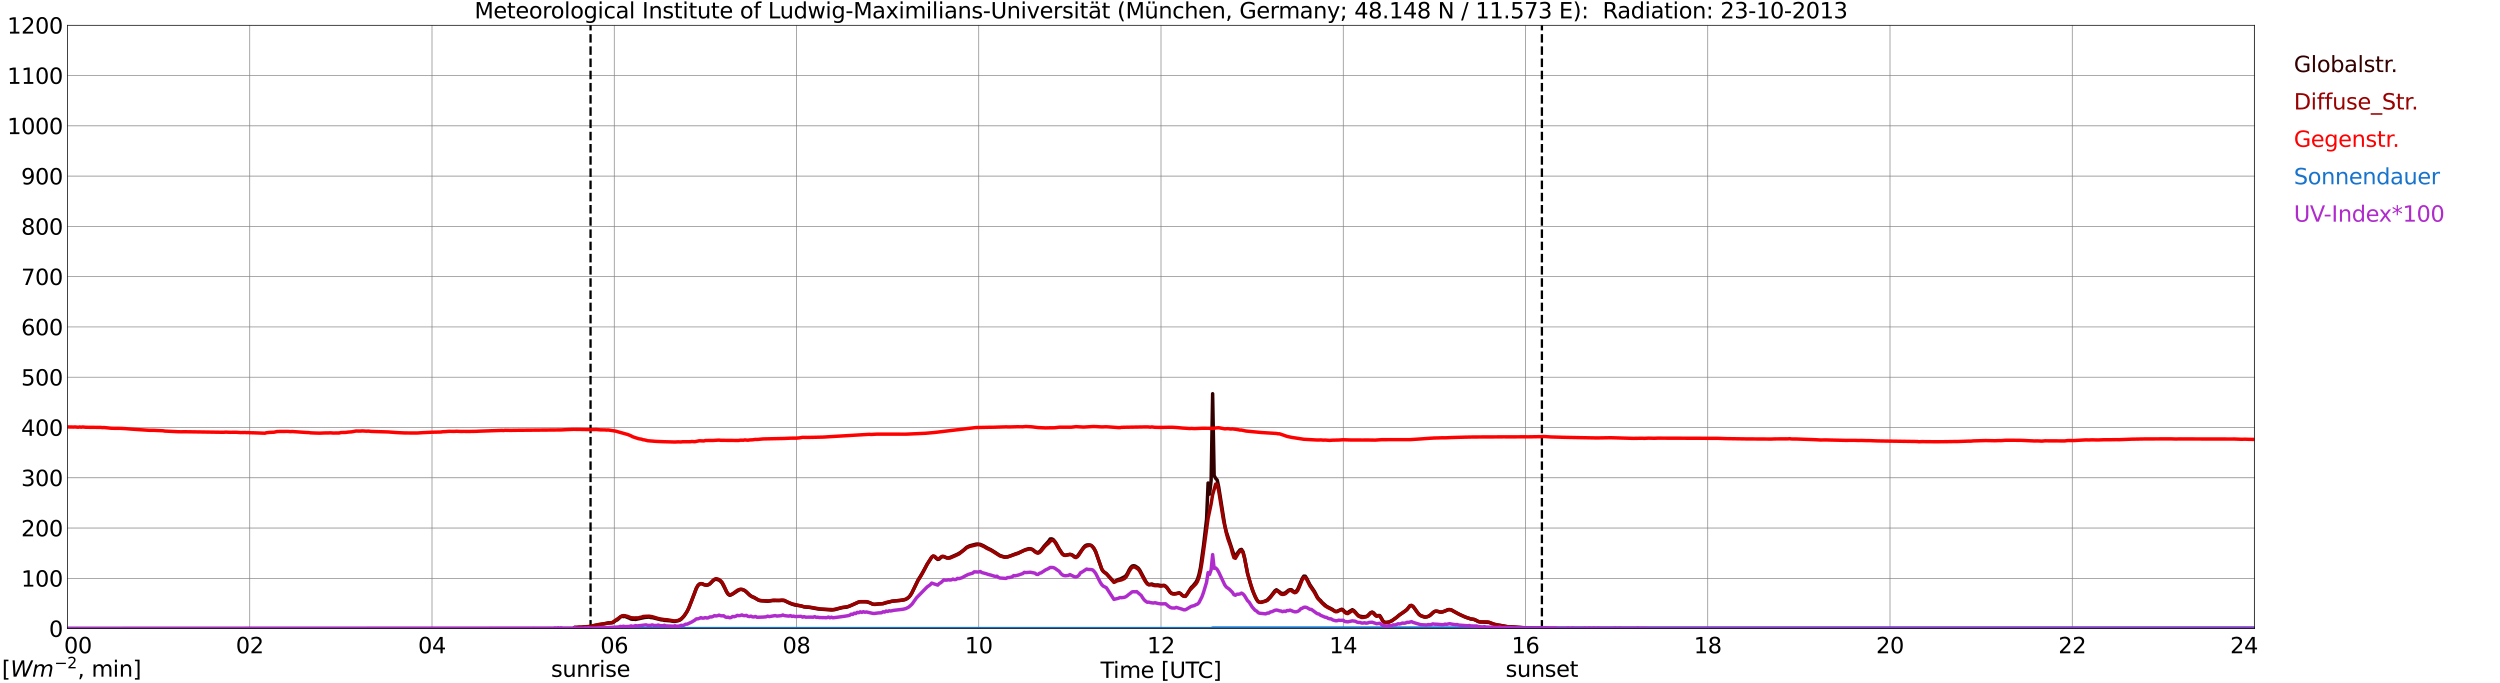<?xml version="1.0" encoding="utf-8" standalone="no"?>
<!DOCTYPE svg PUBLIC "-//W3C//DTD SVG 1.1//EN"
  "http://www.w3.org/Graphics/SVG/1.1/DTD/svg11.dtd">
<svg xmlns:xlink="http://www.w3.org/1999/xlink" width="1085.4pt" height="296.64pt" viewBox="0 0 1085.4 296.64" xmlns="http://www.w3.org/2000/svg" version="1.1">
 <defs>
  <style type="text/css">*{stroke-linejoin: round; stroke-linecap: butt}</style>
 </defs>
 <g id="figure_1">
  <g id="patch_1">
   <path d="M 0 296.64 
L 1085.4 296.64 
L 1085.4 0 
L 0 0 
z
" style="fill: #ffffff"/>
  </g>
  <g id="axes_1">
   <g id="patch_2">
    <path d="M 29.306 272.909 
L 978.814 272.909 
L 978.814 10.976 
L 29.306 10.976 
z
" style="fill: #ffffff"/>
   </g>
   <g id="patch_3">
    <path d="M 978.814 272.909 
L 978.814 272.909 
L 978.814 10.976 
L 978.814 10.976 
z
" clip-path="url(#p3e32283d52)" style="fill: #d3d3d3; opacity: 0.25; stroke: #d3d3d3; stroke-linejoin: miter"/>
   </g>
   <g id="matplotlib.axis_1">
    <g id="xtick_1">
     <g id="line2d_1">
      <path d="M 29.306 272.909 
L 29.306 10.976 
" clip-path="url(#p3e32283d52)" style="fill: none; stroke: #808080; stroke-width: 0.3; stroke-linecap: square"/>
     </g>
     <g id="line2d_2"/>
     <g id="text_1">
      <!--    00 -->
      <g transform="translate(18.733 283.627) scale(0.095 -0.095)">
       <defs>
        <path id="DejaVuSans-20" transform="scale(0.016)"/>
        <path id="DejaVuSans-30" d="M 2034 4250 
Q 1547 4250 1301 3770 
Q 1056 3291 1056 2328 
Q 1056 1369 1301 889 
Q 1547 409 2034 409 
Q 2525 409 2770 889 
Q 3016 1369 3016 2328 
Q 3016 3291 2770 3770 
Q 2525 4250 2034 4250 
z
M 2034 4750 
Q 2819 4750 3233 4129 
Q 3647 3509 3647 2328 
Q 3647 1150 3233 529 
Q 2819 -91 2034 -91 
Q 1250 -91 836 529 
Q 422 1150 422 2328 
Q 422 3509 836 4129 
Q 1250 4750 2034 4750 
z
" transform="scale(0.016)"/>
       </defs>
       <use xlink:href="#DejaVuSans-20"/>
       <use xlink:href="#DejaVuSans-20" transform="translate(31.787 0)"/>
       <use xlink:href="#DejaVuSans-20" transform="translate(63.574 0)"/>
       <use xlink:href="#DejaVuSans-30" transform="translate(95.361 0)"/>
       <use xlink:href="#DejaVuSans-30" transform="translate(158.984 0)"/>
      </g>
     </g>
    </g>
    <g id="xtick_2">
     <g id="line2d_3">
      <path d="M 108.431 272.909 
L 108.431 10.976 
" clip-path="url(#p3e32283d52)" style="fill: none; stroke: #808080; stroke-width: 0.3; stroke-linecap: square"/>
     </g>
     <g id="line2d_4"/>
     <g id="text_2">
      <!-- 02 -->
      <g transform="translate(102.387 283.627) scale(0.095 -0.095)">
       <defs>
        <path id="DejaVuSans-32" d="M 1228 531 
L 3431 531 
L 3431 0 
L 469 0 
L 469 531 
Q 828 903 1448 1529 
Q 2069 2156 2228 2338 
Q 2531 2678 2651 2914 
Q 2772 3150 2772 3378 
Q 2772 3750 2511 3984 
Q 2250 4219 1831 4219 
Q 1534 4219 1204 4116 
Q 875 4013 500 3803 
L 500 4441 
Q 881 4594 1212 4672 
Q 1544 4750 1819 4750 
Q 2544 4750 2975 4387 
Q 3406 4025 3406 3419 
Q 3406 3131 3298 2873 
Q 3191 2616 2906 2266 
Q 2828 2175 2409 1742 
Q 1991 1309 1228 531 
z
" transform="scale(0.016)"/>
       </defs>
       <use xlink:href="#DejaVuSans-30"/>
       <use xlink:href="#DejaVuSans-32" transform="translate(63.623 0)"/>
      </g>
     </g>
    </g>
    <g id="xtick_3">
     <g id="line2d_5">
      <path d="M 187.557 272.909 
L 187.557 10.976 
" clip-path="url(#p3e32283d52)" style="fill: none; stroke: #808080; stroke-width: 0.3; stroke-linecap: square"/>
     </g>
     <g id="line2d_6"/>
     <g id="text_3">
      <!-- 04 -->
      <g transform="translate(181.513 283.627) scale(0.095 -0.095)">
       <defs>
        <path id="DejaVuSans-34" d="M 2419 4116 
L 825 1625 
L 2419 1625 
L 2419 4116 
z
M 2253 4666 
L 3047 4666 
L 3047 1625 
L 3713 1625 
L 3713 1100 
L 3047 1100 
L 3047 0 
L 2419 0 
L 2419 1100 
L 313 1100 
L 313 1709 
L 2253 4666 
z
" transform="scale(0.016)"/>
       </defs>
       <use xlink:href="#DejaVuSans-30"/>
       <use xlink:href="#DejaVuSans-34" transform="translate(63.623 0)"/>
      </g>
     </g>
    </g>
    <g id="xtick_4">
     <g id="line2d_7">
      <path d="M 266.683 272.909 
L 266.683 10.976 
" clip-path="url(#p3e32283d52)" style="fill: none; stroke: #808080; stroke-width: 0.3; stroke-linecap: square"/>
     </g>
     <g id="line2d_8"/>
     <g id="text_4">
      <!-- 06 -->
      <g transform="translate(260.638 283.627) scale(0.095 -0.095)">
       <defs>
        <path id="DejaVuSans-36" d="M 2113 2584 
Q 1688 2584 1439 2293 
Q 1191 2003 1191 1497 
Q 1191 994 1439 701 
Q 1688 409 2113 409 
Q 2538 409 2786 701 
Q 3034 994 3034 1497 
Q 3034 2003 2786 2293 
Q 2538 2584 2113 2584 
z
M 3366 4563 
L 3366 3988 
Q 3128 4100 2886 4159 
Q 2644 4219 2406 4219 
Q 1781 4219 1451 3797 
Q 1122 3375 1075 2522 
Q 1259 2794 1537 2939 
Q 1816 3084 2150 3084 
Q 2853 3084 3261 2657 
Q 3669 2231 3669 1497 
Q 3669 778 3244 343 
Q 2819 -91 2113 -91 
Q 1303 -91 875 529 
Q 447 1150 447 2328 
Q 447 3434 972 4092 
Q 1497 4750 2381 4750 
Q 2619 4750 2861 4703 
Q 3103 4656 3366 4563 
z
" transform="scale(0.016)"/>
       </defs>
       <use xlink:href="#DejaVuSans-30"/>
       <use xlink:href="#DejaVuSans-36" transform="translate(63.623 0)"/>
      </g>
     </g>
    </g>
    <g id="xtick_5">
     <g id="line2d_9">
      <path d="M 345.808 272.909 
L 345.808 10.976 
" clip-path="url(#p3e32283d52)" style="fill: none; stroke: #808080; stroke-width: 0.3; stroke-linecap: square"/>
     </g>
     <g id="line2d_10"/>
     <g id="text_5">
      <!-- 08 -->
      <g transform="translate(339.764 283.627) scale(0.095 -0.095)">
       <defs>
        <path id="DejaVuSans-38" d="M 2034 2216 
Q 1584 2216 1326 1975 
Q 1069 1734 1069 1313 
Q 1069 891 1326 650 
Q 1584 409 2034 409 
Q 2484 409 2743 651 
Q 3003 894 3003 1313 
Q 3003 1734 2745 1975 
Q 2488 2216 2034 2216 
z
M 1403 2484 
Q 997 2584 770 2862 
Q 544 3141 544 3541 
Q 544 4100 942 4425 
Q 1341 4750 2034 4750 
Q 2731 4750 3128 4425 
Q 3525 4100 3525 3541 
Q 3525 3141 3298 2862 
Q 3072 2584 2669 2484 
Q 3125 2378 3379 2068 
Q 3634 1759 3634 1313 
Q 3634 634 3220 271 
Q 2806 -91 2034 -91 
Q 1263 -91 848 271 
Q 434 634 434 1313 
Q 434 1759 690 2068 
Q 947 2378 1403 2484 
z
M 1172 3481 
Q 1172 3119 1398 2916 
Q 1625 2713 2034 2713 
Q 2441 2713 2670 2916 
Q 2900 3119 2900 3481 
Q 2900 3844 2670 4047 
Q 2441 4250 2034 4250 
Q 1625 4250 1398 4047 
Q 1172 3844 1172 3481 
z
" transform="scale(0.016)"/>
       </defs>
       <use xlink:href="#DejaVuSans-30"/>
       <use xlink:href="#DejaVuSans-38" transform="translate(63.623 0)"/>
      </g>
     </g>
    </g>
    <g id="xtick_6">
     <g id="line2d_11">
      <path d="M 424.934 272.909 
L 424.934 10.976 
" clip-path="url(#p3e32283d52)" style="fill: none; stroke: #808080; stroke-width: 0.3; stroke-linecap: square"/>
     </g>
     <g id="line2d_12"/>
     <g id="text_6">
      <!-- 10 -->
      <g transform="translate(418.89 283.627) scale(0.095 -0.095)">
       <defs>
        <path id="DejaVuSans-31" d="M 794 531 
L 1825 531 
L 1825 4091 
L 703 3866 
L 703 4441 
L 1819 4666 
L 2450 4666 
L 2450 531 
L 3481 531 
L 3481 0 
L 794 0 
L 794 531 
z
" transform="scale(0.016)"/>
       </defs>
       <use xlink:href="#DejaVuSans-31"/>
       <use xlink:href="#DejaVuSans-30" transform="translate(63.623 0)"/>
      </g>
     </g>
    </g>
    <g id="xtick_7">
     <g id="line2d_13">
      <path d="M 504.06 272.909 
L 504.06 10.976 
" clip-path="url(#p3e32283d52)" style="fill: none; stroke: #808080; stroke-width: 0.3; stroke-linecap: square"/>
     </g>
     <g id="line2d_14"/>
     <g id="text_7">
      <!-- 12 -->
      <g transform="translate(498.015 283.627) scale(0.095 -0.095)">
       <use xlink:href="#DejaVuSans-31"/>
       <use xlink:href="#DejaVuSans-32" transform="translate(63.623 0)"/>
      </g>
     </g>
    </g>
    <g id="xtick_8">
     <g id="line2d_15">
      <path d="M 583.185 272.909 
L 583.185 10.976 
" clip-path="url(#p3e32283d52)" style="fill: none; stroke: #808080; stroke-width: 0.3; stroke-linecap: square"/>
     </g>
     <g id="line2d_16"/>
     <g id="text_8">
      <!-- 14 -->
      <g transform="translate(577.141 283.627) scale(0.095 -0.095)">
       <use xlink:href="#DejaVuSans-31"/>
       <use xlink:href="#DejaVuSans-34" transform="translate(63.623 0)"/>
      </g>
     </g>
    </g>
    <g id="xtick_9">
     <g id="line2d_17">
      <path d="M 662.311 272.909 
L 662.311 10.976 
" clip-path="url(#p3e32283d52)" style="fill: none; stroke: #808080; stroke-width: 0.3; stroke-linecap: square"/>
     </g>
     <g id="line2d_18"/>
     <g id="text_9">
      <!-- 16 -->
      <g transform="translate(656.267 283.627) scale(0.095 -0.095)">
       <use xlink:href="#DejaVuSans-31"/>
       <use xlink:href="#DejaVuSans-36" transform="translate(63.623 0)"/>
      </g>
     </g>
    </g>
    <g id="xtick_10">
     <g id="line2d_19">
      <path d="M 741.437 272.909 
L 741.437 10.976 
" clip-path="url(#p3e32283d52)" style="fill: none; stroke: #808080; stroke-width: 0.3; stroke-linecap: square"/>
     </g>
     <g id="line2d_20"/>
     <g id="text_10">
      <!-- 18 -->
      <g transform="translate(735.392 283.627) scale(0.095 -0.095)">
       <use xlink:href="#DejaVuSans-31"/>
       <use xlink:href="#DejaVuSans-38" transform="translate(63.623 0)"/>
      </g>
     </g>
    </g>
    <g id="xtick_11">
     <g id="line2d_21">
      <path d="M 820.562 272.909 
L 820.562 10.976 
" clip-path="url(#p3e32283d52)" style="fill: none; stroke: #808080; stroke-width: 0.3; stroke-linecap: square"/>
     </g>
     <g id="line2d_22"/>
     <g id="text_11">
      <!-- 20 -->
      <g transform="translate(814.518 283.627) scale(0.095 -0.095)">
       <use xlink:href="#DejaVuSans-32"/>
       <use xlink:href="#DejaVuSans-30" transform="translate(63.623 0)"/>
      </g>
     </g>
    </g>
    <g id="xtick_12">
     <g id="line2d_23">
      <path d="M 899.688 272.909 
L 899.688 10.976 
" clip-path="url(#p3e32283d52)" style="fill: none; stroke: #808080; stroke-width: 0.3; stroke-linecap: square"/>
     </g>
     <g id="line2d_24"/>
     <g id="text_12">
      <!-- 22 -->
      <g transform="translate(893.644 283.627) scale(0.095 -0.095)">
       <use xlink:href="#DejaVuSans-32"/>
       <use xlink:href="#DejaVuSans-32" transform="translate(63.623 0)"/>
      </g>
     </g>
    </g>
    <g id="xtick_13">
     <g id="line2d_25">
      <path d="M 978.814 272.909 
L 978.814 10.976 
" clip-path="url(#p3e32283d52)" style="fill: none; stroke: #808080; stroke-width: 0.3; stroke-linecap: square"/>
     </g>
     <g id="line2d_26"/>
     <g id="text_13">
      <!-- 24    -->
      <g transform="translate(968.241 283.627) scale(0.095 -0.095)">
       <use xlink:href="#DejaVuSans-32"/>
       <use xlink:href="#DejaVuSans-34" transform="translate(63.623 0)"/>
       <use xlink:href="#DejaVuSans-20" transform="translate(127.246 0)"/>
       <use xlink:href="#DejaVuSans-20" transform="translate(159.033 0)"/>
       <use xlink:href="#DejaVuSans-20" transform="translate(190.82 0)"/>
      </g>
     </g>
    </g>
    <g id="text_14">
     <!-- Time [UTC] -->
     <g transform="translate(477.806 294.322) scale(0.095 -0.095)">
      <defs>
       <path id="DejaVuSans-54" d="M -19 4666 
L 3928 4666 
L 3928 4134 
L 2272 4134 
L 2272 0 
L 1638 0 
L 1638 4134 
L -19 4134 
L -19 4666 
z
" transform="scale(0.016)"/>
       <path id="DejaVuSans-69" d="M 603 3500 
L 1178 3500 
L 1178 0 
L 603 0 
L 603 3500 
z
M 603 4863 
L 1178 4863 
L 1178 4134 
L 603 4134 
L 603 4863 
z
" transform="scale(0.016)"/>
       <path id="DejaVuSans-6d" d="M 3328 2828 
Q 3544 3216 3844 3400 
Q 4144 3584 4550 3584 
Q 5097 3584 5394 3201 
Q 5691 2819 5691 2113 
L 5691 0 
L 5113 0 
L 5113 2094 
Q 5113 2597 4934 2840 
Q 4756 3084 4391 3084 
Q 3944 3084 3684 2787 
Q 3425 2491 3425 1978 
L 3425 0 
L 2847 0 
L 2847 2094 
Q 2847 2600 2669 2842 
Q 2491 3084 2119 3084 
Q 1678 3084 1418 2786 
Q 1159 2488 1159 1978 
L 1159 0 
L 581 0 
L 581 3500 
L 1159 3500 
L 1159 2956 
Q 1356 3278 1631 3431 
Q 1906 3584 2284 3584 
Q 2666 3584 2933 3390 
Q 3200 3197 3328 2828 
z
" transform="scale(0.016)"/>
       <path id="DejaVuSans-65" d="M 3597 1894 
L 3597 1613 
L 953 1613 
Q 991 1019 1311 708 
Q 1631 397 2203 397 
Q 2534 397 2845 478 
Q 3156 559 3463 722 
L 3463 178 
Q 3153 47 2828 -22 
Q 2503 -91 2169 -91 
Q 1331 -91 842 396 
Q 353 884 353 1716 
Q 353 2575 817 3079 
Q 1281 3584 2069 3584 
Q 2775 3584 3186 3129 
Q 3597 2675 3597 1894 
z
M 3022 2063 
Q 3016 2534 2758 2815 
Q 2500 3097 2075 3097 
Q 1594 3097 1305 2825 
Q 1016 2553 972 2059 
L 3022 2063 
z
" transform="scale(0.016)"/>
       <path id="DejaVuSans-5b" d="M 550 4863 
L 1875 4863 
L 1875 4416 
L 1125 4416 
L 1125 -397 
L 1875 -397 
L 1875 -844 
L 550 -844 
L 550 4863 
z
" transform="scale(0.016)"/>
       <path id="DejaVuSans-55" d="M 556 4666 
L 1191 4666 
L 1191 1831 
Q 1191 1081 1462 751 
Q 1734 422 2344 422 
Q 2950 422 3222 751 
Q 3494 1081 3494 1831 
L 3494 4666 
L 4128 4666 
L 4128 1753 
Q 4128 841 3676 375 
Q 3225 -91 2344 -91 
Q 1459 -91 1007 375 
Q 556 841 556 1753 
L 556 4666 
z
" transform="scale(0.016)"/>
       <path id="DejaVuSans-43" d="M 4122 4306 
L 4122 3641 
Q 3803 3938 3442 4084 
Q 3081 4231 2675 4231 
Q 1875 4231 1450 3742 
Q 1025 3253 1025 2328 
Q 1025 1406 1450 917 
Q 1875 428 2675 428 
Q 3081 428 3442 575 
Q 3803 722 4122 1019 
L 4122 359 
Q 3791 134 3420 21 
Q 3050 -91 2638 -91 
Q 1578 -91 968 557 
Q 359 1206 359 2328 
Q 359 3453 968 4101 
Q 1578 4750 2638 4750 
Q 3056 4750 3426 4639 
Q 3797 4528 4122 4306 
z
" transform="scale(0.016)"/>
       <path id="DejaVuSans-5d" d="M 1947 4863 
L 1947 -844 
L 622 -844 
L 622 -397 
L 1369 -397 
L 1369 4416 
L 622 4416 
L 622 4863 
L 1947 4863 
z
" transform="scale(0.016)"/>
      </defs>
      <use xlink:href="#DejaVuSans-54"/>
      <use xlink:href="#DejaVuSans-69" transform="translate(57.959 0)"/>
      <use xlink:href="#DejaVuSans-6d" transform="translate(85.742 0)"/>
      <use xlink:href="#DejaVuSans-65" transform="translate(183.154 0)"/>
      <use xlink:href="#DejaVuSans-20" transform="translate(244.678 0)"/>
      <use xlink:href="#DejaVuSans-5b" transform="translate(276.465 0)"/>
      <use xlink:href="#DejaVuSans-55" transform="translate(315.479 0)"/>
      <use xlink:href="#DejaVuSans-54" transform="translate(388.672 0)"/>
      <use xlink:href="#DejaVuSans-43" transform="translate(443.881 0)"/>
      <use xlink:href="#DejaVuSans-5d" transform="translate(513.705 0)"/>
     </g>
    </g>
   </g>
   <g id="matplotlib.axis_2">
    <g id="ytick_1">
     <g id="line2d_27">
      <path d="M 29.306 272.909 
L 978.814 272.909 
" clip-path="url(#p3e32283d52)" style="fill: none; stroke: #808080; stroke-width: 0.3; stroke-linecap: square"/>
     </g>
     <g id="line2d_28"/>
     <g id="text_15">
      <!-- 0 -->
      <g transform="translate(21.261 276.518) scale(0.095 -0.095)">
       <use xlink:href="#DejaVuSans-30"/>
      </g>
     </g>
    </g>
    <g id="ytick_2">
     <g id="line2d_29">
      <path d="M 29.306 251.081 
L 978.814 251.081 
" clip-path="url(#p3e32283d52)" style="fill: none; stroke: #808080; stroke-width: 0.3; stroke-linecap: square"/>
     </g>
     <g id="line2d_30"/>
     <g id="text_16">
      <!-- 100 -->
      <g transform="translate(9.173 254.69) scale(0.095 -0.095)">
       <use xlink:href="#DejaVuSans-31"/>
       <use xlink:href="#DejaVuSans-30" transform="translate(63.623 0)"/>
       <use xlink:href="#DejaVuSans-30" transform="translate(127.246 0)"/>
      </g>
     </g>
    </g>
    <g id="ytick_3">
     <g id="line2d_31">
      <path d="M 29.306 229.253 
L 978.814 229.253 
" clip-path="url(#p3e32283d52)" style="fill: none; stroke: #808080; stroke-width: 0.3; stroke-linecap: square"/>
     </g>
     <g id="line2d_32"/>
     <g id="text_17">
      <!-- 200 -->
      <g transform="translate(9.173 232.863) scale(0.095 -0.095)">
       <use xlink:href="#DejaVuSans-32"/>
       <use xlink:href="#DejaVuSans-30" transform="translate(63.623 0)"/>
       <use xlink:href="#DejaVuSans-30" transform="translate(127.246 0)"/>
      </g>
     </g>
    </g>
    <g id="ytick_4">
     <g id="line2d_33">
      <path d="M 29.306 207.426 
L 978.814 207.426 
" clip-path="url(#p3e32283d52)" style="fill: none; stroke: #808080; stroke-width: 0.3; stroke-linecap: square"/>
     </g>
     <g id="line2d_34"/>
     <g id="text_18">
      <!-- 300 -->
      <g transform="translate(9.173 211.035) scale(0.095 -0.095)">
       <defs>
        <path id="DejaVuSans-33" d="M 2597 2516 
Q 3050 2419 3304 2112 
Q 3559 1806 3559 1356 
Q 3559 666 3084 287 
Q 2609 -91 1734 -91 
Q 1441 -91 1130 -33 
Q 819 25 488 141 
L 488 750 
Q 750 597 1062 519 
Q 1375 441 1716 441 
Q 2309 441 2620 675 
Q 2931 909 2931 1356 
Q 2931 1769 2642 2001 
Q 2353 2234 1838 2234 
L 1294 2234 
L 1294 2753 
L 1863 2753 
Q 2328 2753 2575 2939 
Q 2822 3125 2822 3475 
Q 2822 3834 2567 4026 
Q 2313 4219 1838 4219 
Q 1578 4219 1281 4162 
Q 984 4106 628 3988 
L 628 4550 
Q 988 4650 1302 4700 
Q 1616 4750 1894 4750 
Q 2613 4750 3031 4423 
Q 3450 4097 3450 3541 
Q 3450 3153 3228 2886 
Q 3006 2619 2597 2516 
z
" transform="scale(0.016)"/>
       </defs>
       <use xlink:href="#DejaVuSans-33"/>
       <use xlink:href="#DejaVuSans-30" transform="translate(63.623 0)"/>
       <use xlink:href="#DejaVuSans-30" transform="translate(127.246 0)"/>
      </g>
     </g>
    </g>
    <g id="ytick_5">
     <g id="line2d_35">
      <path d="M 29.306 185.598 
L 978.814 185.598 
" clip-path="url(#p3e32283d52)" style="fill: none; stroke: #808080; stroke-width: 0.3; stroke-linecap: square"/>
     </g>
     <g id="line2d_36"/>
     <g id="text_19">
      <!-- 400 -->
      <g transform="translate(9.173 189.207) scale(0.095 -0.095)">
       <use xlink:href="#DejaVuSans-34"/>
       <use xlink:href="#DejaVuSans-30" transform="translate(63.623 0)"/>
       <use xlink:href="#DejaVuSans-30" transform="translate(127.246 0)"/>
      </g>
     </g>
    </g>
    <g id="ytick_6">
     <g id="line2d_37">
      <path d="M 29.306 163.77 
L 978.814 163.77 
" clip-path="url(#p3e32283d52)" style="fill: none; stroke: #808080; stroke-width: 0.3; stroke-linecap: square"/>
     </g>
     <g id="line2d_38"/>
     <g id="text_20">
      <!-- 500 -->
      <g transform="translate(9.173 167.379) scale(0.095 -0.095)">
       <defs>
        <path id="DejaVuSans-35" d="M 691 4666 
L 3169 4666 
L 3169 4134 
L 1269 4134 
L 1269 2991 
Q 1406 3038 1543 3061 
Q 1681 3084 1819 3084 
Q 2600 3084 3056 2656 
Q 3513 2228 3513 1497 
Q 3513 744 3044 326 
Q 2575 -91 1722 -91 
Q 1428 -91 1123 -41 
Q 819 9 494 109 
L 494 744 
Q 775 591 1075 516 
Q 1375 441 1709 441 
Q 2250 441 2565 725 
Q 2881 1009 2881 1497 
Q 2881 1984 2565 2268 
Q 2250 2553 1709 2553 
Q 1456 2553 1204 2497 
Q 953 2441 691 2322 
L 691 4666 
z
" transform="scale(0.016)"/>
       </defs>
       <use xlink:href="#DejaVuSans-35"/>
       <use xlink:href="#DejaVuSans-30" transform="translate(63.623 0)"/>
       <use xlink:href="#DejaVuSans-30" transform="translate(127.246 0)"/>
      </g>
     </g>
    </g>
    <g id="ytick_7">
     <g id="line2d_39">
      <path d="M 29.306 141.942 
L 978.814 141.942 
" clip-path="url(#p3e32283d52)" style="fill: none; stroke: #808080; stroke-width: 0.3; stroke-linecap: square"/>
     </g>
     <g id="line2d_40"/>
     <g id="text_21">
      <!-- 600 -->
      <g transform="translate(9.173 145.551) scale(0.095 -0.095)">
       <use xlink:href="#DejaVuSans-36"/>
       <use xlink:href="#DejaVuSans-30" transform="translate(63.623 0)"/>
       <use xlink:href="#DejaVuSans-30" transform="translate(127.246 0)"/>
      </g>
     </g>
    </g>
    <g id="ytick_8">
     <g id="line2d_41">
      <path d="M 29.306 120.114 
L 978.814 120.114 
" clip-path="url(#p3e32283d52)" style="fill: none; stroke: #808080; stroke-width: 0.3; stroke-linecap: square"/>
     </g>
     <g id="line2d_42"/>
     <g id="text_22">
      <!-- 700 -->
      <g transform="translate(9.173 123.724) scale(0.095 -0.095)">
       <defs>
        <path id="DejaVuSans-37" d="M 525 4666 
L 3525 4666 
L 3525 4397 
L 1831 0 
L 1172 0 
L 2766 4134 
L 525 4134 
L 525 4666 
z
" transform="scale(0.016)"/>
       </defs>
       <use xlink:href="#DejaVuSans-37"/>
       <use xlink:href="#DejaVuSans-30" transform="translate(63.623 0)"/>
       <use xlink:href="#DejaVuSans-30" transform="translate(127.246 0)"/>
      </g>
     </g>
    </g>
    <g id="ytick_9">
     <g id="line2d_43">
      <path d="M 29.306 98.287 
L 978.814 98.287 
" clip-path="url(#p3e32283d52)" style="fill: none; stroke: #808080; stroke-width: 0.3; stroke-linecap: square"/>
     </g>
     <g id="line2d_44"/>
     <g id="text_23">
      <!-- 800 -->
      <g transform="translate(9.173 101.896) scale(0.095 -0.095)">
       <use xlink:href="#DejaVuSans-38"/>
       <use xlink:href="#DejaVuSans-30" transform="translate(63.623 0)"/>
       <use xlink:href="#DejaVuSans-30" transform="translate(127.246 0)"/>
      </g>
     </g>
    </g>
    <g id="ytick_10">
     <g id="line2d_45">
      <path d="M 29.306 76.459 
L 978.814 76.459 
" clip-path="url(#p3e32283d52)" style="fill: none; stroke: #808080; stroke-width: 0.3; stroke-linecap: square"/>
     </g>
     <g id="line2d_46"/>
     <g id="text_24">
      <!-- 900 -->
      <g transform="translate(9.173 80.068) scale(0.095 -0.095)">
       <defs>
        <path id="DejaVuSans-39" d="M 703 97 
L 703 672 
Q 941 559 1184 500 
Q 1428 441 1663 441 
Q 2288 441 2617 861 
Q 2947 1281 2994 2138 
Q 2813 1869 2534 1725 
Q 2256 1581 1919 1581 
Q 1219 1581 811 2004 
Q 403 2428 403 3163 
Q 403 3881 828 4315 
Q 1253 4750 1959 4750 
Q 2769 4750 3195 4129 
Q 3622 3509 3622 2328 
Q 3622 1225 3098 567 
Q 2575 -91 1691 -91 
Q 1453 -91 1209 -44 
Q 966 3 703 97 
z
M 1959 2075 
Q 2384 2075 2632 2365 
Q 2881 2656 2881 3163 
Q 2881 3666 2632 3958 
Q 2384 4250 1959 4250 
Q 1534 4250 1286 3958 
Q 1038 3666 1038 3163 
Q 1038 2656 1286 2365 
Q 1534 2075 1959 2075 
z
" transform="scale(0.016)"/>
       </defs>
       <use xlink:href="#DejaVuSans-39"/>
       <use xlink:href="#DejaVuSans-30" transform="translate(63.623 0)"/>
       <use xlink:href="#DejaVuSans-30" transform="translate(127.246 0)"/>
      </g>
     </g>
    </g>
    <g id="ytick_11">
     <g id="line2d_47">
      <path d="M 29.306 54.631 
L 978.814 54.631 
" clip-path="url(#p3e32283d52)" style="fill: none; stroke: #808080; stroke-width: 0.3; stroke-linecap: square"/>
     </g>
     <g id="line2d_48"/>
     <g id="text_25">
      <!-- 1000 -->
      <g transform="translate(3.128 58.24) scale(0.095 -0.095)">
       <use xlink:href="#DejaVuSans-31"/>
       <use xlink:href="#DejaVuSans-30" transform="translate(63.623 0)"/>
       <use xlink:href="#DejaVuSans-30" transform="translate(127.246 0)"/>
       <use xlink:href="#DejaVuSans-30" transform="translate(190.869 0)"/>
      </g>
     </g>
    </g>
    <g id="ytick_12">
     <g id="line2d_49">
      <path d="M 29.306 32.803 
L 978.814 32.803 
" clip-path="url(#p3e32283d52)" style="fill: none; stroke: #808080; stroke-width: 0.3; stroke-linecap: square"/>
     </g>
     <g id="line2d_50"/>
     <g id="text_26">
      <!-- 1100 -->
      <g transform="translate(3.128 36.413) scale(0.095 -0.095)">
       <use xlink:href="#DejaVuSans-31"/>
       <use xlink:href="#DejaVuSans-31" transform="translate(63.623 0)"/>
       <use xlink:href="#DejaVuSans-30" transform="translate(127.246 0)"/>
       <use xlink:href="#DejaVuSans-30" transform="translate(190.869 0)"/>
      </g>
     </g>
    </g>
    <g id="ytick_13">
     <g id="line2d_51">
      <path d="M 29.306 10.976 
L 978.814 10.976 
" clip-path="url(#p3e32283d52)" style="fill: none; stroke: #808080; stroke-width: 0.3; stroke-linecap: square"/>
     </g>
     <g id="line2d_52"/>
     <g id="text_27">
      <!-- 1200 -->
      <g transform="translate(3.128 14.585) scale(0.095 -0.095)">
       <use xlink:href="#DejaVuSans-31"/>
       <use xlink:href="#DejaVuSans-32" transform="translate(63.623 0)"/>
       <use xlink:href="#DejaVuSans-30" transform="translate(127.246 0)"/>
       <use xlink:href="#DejaVuSans-30" transform="translate(190.869 0)"/>
      </g>
     </g>
    </g>
   </g>
   <g id="line2d_53">
    <path d="M 256.396 272.909 
L 256.396 10.976 
" clip-path="url(#p3e32283d52)" style="fill: none; stroke-dasharray: 3.7,1.6; stroke-dashoffset: 0; stroke: #000000"/>
   </g>
   <g id="line2d_54">
    <path d="M 669.432 272.909 
L 669.432 10.976 
" clip-path="url(#p3e32283d52)" style="fill: none; stroke-dasharray: 3.7,1.6; stroke-dashoffset: 0; stroke: #000000"/>
   </g>
   <g id="line2d_55">
    <path d="M 29.306 272.909 
L 248.88 272.909 
L 249.539 272.442 
L 250.858 272.411 
L 252.176 272.352 
L 256.792 271.937 
L 257.451 271.671 
L 260.748 271.139 
L 263.386 270.606 
L 264.045 270.427 
L 266.023 270.368 
L 267.342 269.421 
L 268.002 269.124 
L 268.661 268.561 
L 269.32 267.851 
L 269.98 267.585 
L 270.639 267.703 
L 271.298 267.613 
L 273.277 268.412 
L 273.936 268.768 
L 274.595 268.888 
L 275.255 268.858 
L 275.914 268.947 
L 279.87 268.087 
L 281.849 267.91 
L 282.508 268.118 
L 283.167 268.146 
L 287.124 269.124 
L 287.783 269.154 
L 288.442 269.331 
L 291.08 269.539 
L 292.399 269.777 
L 293.058 269.777 
L 294.377 269.51 
L 295.036 269.303 
L 295.696 268.858 
L 297.014 267.496 
L 298.333 265.391 
L 298.992 264.088 
L 301.63 257.278 
L 302.289 255.501 
L 302.949 254.285 
L 303.608 253.604 
L 304.267 253.397 
L 304.927 253.486 
L 305.586 253.842 
L 306.905 254.078 
L 307.564 253.871 
L 308.224 253.486 
L 309.543 252.153 
L 310.202 251.679 
L 310.861 251.472 
L 312.18 251.858 
L 312.839 252.391 
L 313.499 253.161 
L 314.818 255.678 
L 315.477 257.071 
L 316.136 258.018 
L 316.796 258.461 
L 317.455 258.254 
L 318.774 257.485 
L 320.752 256.182 
L 321.411 255.916 
L 322.071 255.944 
L 323.39 256.39 
L 325.368 258.315 
L 326.686 259.114 
L 327.346 259.321 
L 329.324 260.565 
L 329.983 260.801 
L 333.28 261.039 
L 335.258 260.773 
L 336.577 260.742 
L 338.555 260.773 
L 339.215 260.655 
L 340.533 260.773 
L 342.512 261.75 
L 343.83 262.283 
L 345.149 262.698 
L 347.787 263.054 
L 349.105 263.497 
L 350.424 263.645 
L 351.083 263.645 
L 352.402 263.883 
L 353.721 264.119 
L 355.04 264.385 
L 360.974 264.83 
L 362.293 264.71 
L 363.612 264.357 
L 365.59 263.822 
L 366.909 263.676 
L 367.568 263.615 
L 368.887 263.141 
L 372.843 261.364 
L 373.502 261.246 
L 376.14 261.275 
L 377.459 261.63 
L 378.777 262.252 
L 379.437 262.401 
L 380.096 262.401 
L 381.415 262.224 
L 383.393 262.076 
L 387.349 261.008 
L 391.965 260.535 
L 392.624 260.417 
L 393.284 260.179 
L 393.943 259.795 
L 394.603 259.232 
L 395.262 258.402 
L 395.921 257.337 
L 398.559 251.886 
L 400.537 248.658 
L 402.515 244.987 
L 404.493 241.935 
L 405.153 241.492 
L 405.812 241.699 
L 406.471 242.409 
L 407.131 242.883 
L 407.79 242.736 
L 408.45 242.055 
L 409.109 241.669 
L 409.768 241.699 
L 411.087 242.202 
L 411.746 242.232 
L 412.406 242.055 
L 414.384 241.195 
L 415.703 240.604 
L 417.022 239.833 
L 418.34 238.827 
L 419.659 237.611 
L 420.978 236.961 
L 423.615 236.28 
L 424.275 236.19 
L 425.593 236.339 
L 426.912 236.902 
L 428.89 238.056 
L 430.209 238.679 
L 432.187 239.892 
L 433.506 240.781 
L 434.165 241.195 
L 436.144 241.817 
L 437.462 241.728 
L 438.781 241.285 
L 440.759 240.514 
L 442.078 240.099 
L 445.375 238.589 
L 446.694 238.205 
L 447.353 238.264 
L 448.012 238.441 
L 448.672 238.827 
L 449.331 239.388 
L 449.991 239.803 
L 450.65 239.862 
L 451.309 239.536 
L 451.969 238.886 
L 453.287 237.137 
L 455.266 234.977 
L 455.925 233.999 
L 456.584 233.94 
L 457.244 234.234 
L 457.903 235.005 
L 458.563 235.952 
L 459.881 238.351 
L 461.2 240.337 
L 461.859 240.898 
L 462.519 241.047 
L 464.497 240.663 
L 465.156 240.781 
L 465.816 241.106 
L 466.475 241.669 
L 467.134 241.728 
L 467.794 241.433 
L 470.431 237.701 
L 471.091 236.989 
L 471.75 236.633 
L 472.409 236.546 
L 473.069 236.605 
L 473.728 236.812 
L 474.388 237.434 
L 475.047 238.351 
L 475.706 239.595 
L 478.344 247.148 
L 479.003 248.067 
L 480.322 249.073 
L 483.619 252.592 
L 484.278 252.295 
L 484.938 251.852 
L 485.597 251.555 
L 486.256 251.406 
L 488.235 250.4 
L 488.894 249.867 
L 489.553 248.8 
L 490.213 247.438 
L 490.872 246.401 
L 491.532 245.751 
L 492.191 245.602 
L 492.85 245.751 
L 494.169 246.639 
L 494.828 247.497 
L 497.466 252.443 
L 498.125 253.331 
L 498.785 253.777 
L 500.103 253.539 
L 500.763 253.836 
L 501.422 253.984 
L 502.741 253.954 
L 504.06 254.22 
L 505.379 254.133 
L 506.038 254.486 
L 506.697 255.167 
L 508.016 257.033 
L 508.675 257.538 
L 509.335 257.773 
L 510.654 257.686 
L 511.972 257.361 
L 512.632 257.773 
L 513.291 258.426 
L 513.95 258.81 
L 514.61 258.9 
L 515.269 258.129 
L 516.588 255.968 
L 517.247 254.99 
L 517.907 254.399 
L 519.226 252.768 
L 519.885 251.526 
L 520.544 249.422 
L 521.204 246.342 
L 522.522 236.806 
L 523.841 225.403 
L 524.501 209.707 
L 525.16 214.533 
L 525.819 208.58 
L 526.479 170.938 
L 527.138 206.448 
L 527.797 207.692 
L 528.457 208.403 
L 529.116 211.394 
L 531.754 228.099 
L 532.413 230.882 
L 535.71 240.863 
L 536.369 241.248 
L 538.348 238.731 
L 539.007 238.524 
L 539.666 239.56 
L 540.326 242.167 
L 541.644 249.007 
L 542.963 253.687 
L 543.623 255.85 
L 544.941 259.079 
L 545.601 260.292 
L 546.26 261.209 
L 546.919 261.478 
L 547.579 261.478 
L 548.238 261.24 
L 548.898 261.122 
L 550.216 260.469 
L 551.535 259.107 
L 552.854 257.389 
L 553.513 256.501 
L 554.173 256.058 
L 555.491 256.946 
L 556.151 257.507 
L 556.81 257.656 
L 557.47 257.627 
L 558.129 257.3 
L 559.448 256.235 
L 560.107 256.027 
L 560.766 256.058 
L 561.426 256.708 
L 562.085 256.946 
L 562.745 256.678 
L 563.404 255.85 
L 565.382 251.14 
L 566.042 250.134 
L 566.701 250.162 
L 567.36 251.171 
L 568.679 253.805 
L 570.657 256.739 
L 571.976 259.256 
L 572.635 260.144 
L 573.295 260.677 
L 573.954 261.506 
L 575.932 263.224 
L 578.57 264.616 
L 579.229 265.149 
L 579.889 265.415 
L 580.548 265.356 
L 582.526 264.499 
L 583.185 264.852 
L 583.845 265.564 
L 584.504 265.92 
L 585.164 266.009 
L 585.823 265.474 
L 587.142 264.706 
L 587.801 265.118 
L 588.46 265.771 
L 589.12 266.601 
L 589.779 267.223 
L 590.439 267.52 
L 591.757 267.755 
L 593.076 267.666 
L 593.736 267.341 
L 595.054 266.009 
L 595.714 265.712 
L 596.373 266.068 
L 597.032 266.836 
L 597.692 267.399 
L 598.351 267.223 
L 599.011 267.251 
L 599.67 268.229 
L 600.329 269.473 
L 600.989 270.065 
L 601.648 270.244 
L 602.967 270.065 
L 604.286 269.473 
L 606.264 268.111 
L 607.582 266.985 
L 608.901 266.127 
L 610.22 265.208 
L 610.879 264.616 
L 612.198 262.958 
L 612.858 262.899 
L 613.517 263.342 
L 614.836 265.149 
L 616.154 266.836 
L 616.814 267.312 
L 618.133 267.845 
L 618.792 267.932 
L 620.111 267.607 
L 620.77 267.251 
L 621.429 266.69 
L 622.089 265.978 
L 622.748 265.505 
L 623.408 265.356 
L 624.067 265.415 
L 625.386 265.741 
L 626.045 265.741 
L 627.364 265.297 
L 628.683 264.675 
L 629.342 264.645 
L 630.001 264.765 
L 631.32 265.505 
L 633.298 266.57 
L 635.936 267.845 
L 638.573 268.733 
L 639.892 268.941 
L 641.211 269.532 
L 641.87 269.888 
L 642.53 270.065 
L 643.848 270.065 
L 646.486 270.244 
L 649.123 271.191 
L 655.058 272.169 
L 656.377 272.197 
L 657.695 272.256 
L 662.311 272.612 
L 665.608 272.671 
L 666.927 272.732 
L 668.246 272.701 
L 670.224 272.819 
L 670.883 272.76 
L 673.521 272.909 
L 978.154 272.909 
L 978.154 272.909 
" clip-path="url(#p3e32283d52)" style="fill: none; stroke: #330000; stroke-width: 1.5; stroke-linecap: square"/>
   </g>
   <g id="line2d_56">
    <path d="M 29.306 272.909 
L 248.88 272.909 
L 249.539 272.306 
L 250.198 272.389 
L 251.517 272.221 
L 252.176 272.306 
L 254.155 272.097 
L 256.133 272.012 
L 260.089 271.088 
L 265.364 270.375 
L 266.023 270.124 
L 269.98 267.395 
L 270.639 267.269 
L 271.298 267.31 
L 272.617 267.646 
L 273.936 268.192 
L 275.255 268.277 
L 277.233 268.235 
L 277.892 268.024 
L 278.552 267.941 
L 279.211 267.646 
L 280.53 267.563 
L 281.849 267.522 
L 283.167 267.731 
L 285.145 268.318 
L 285.805 268.528 
L 287.124 268.781 
L 288.442 268.991 
L 289.761 269.074 
L 292.399 269.536 
L 293.058 269.578 
L 294.377 269.368 
L 295.696 268.696 
L 296.355 268.109 
L 297.674 266.472 
L 298.333 265.422 
L 298.992 264.079 
L 300.311 260.805 
L 302.289 255.473 
L 302.949 254.298 
L 303.608 253.668 
L 304.267 253.375 
L 304.927 253.458 
L 306.246 254.047 
L 306.905 254.004 
L 307.564 253.836 
L 308.224 253.417 
L 309.543 251.989 
L 310.202 251.485 
L 310.861 251.234 
L 311.521 251.36 
L 312.18 251.611 
L 312.839 252.074 
L 313.499 252.788 
L 314.158 253.962 
L 315.477 256.859 
L 316.136 257.824 
L 316.796 258.245 
L 317.455 258.118 
L 318.114 257.782 
L 320.093 256.313 
L 320.752 256.018 
L 321.411 255.85 
L 322.071 255.85 
L 322.73 256.062 
L 324.049 256.942 
L 326.027 258.832 
L 328.005 259.797 
L 329.324 260.511 
L 330.643 260.762 
L 333.94 260.888 
L 335.258 260.637 
L 335.918 260.552 
L 337.896 260.637 
L 339.874 260.511 
L 340.533 260.637 
L 341.852 261.307 
L 343.83 262.148 
L 349.105 263.407 
L 351.743 263.617 
L 356.359 264.416 
L 361.634 264.667 
L 362.952 264.416 
L 364.271 264.079 
L 365.59 263.743 
L 368.227 263.324 
L 369.546 262.82 
L 372.843 261.351 
L 373.502 261.224 
L 376.14 261.224 
L 376.799 261.351 
L 378.118 261.897 
L 378.777 262.233 
L 379.437 262.357 
L 383.393 262.065 
L 384.712 261.561 
L 386.031 261.307 
L 387.349 261.015 
L 389.328 260.805 
L 390.646 260.72 
L 393.284 260.174 
L 394.603 259.251 
L 395.262 258.496 
L 395.921 257.405 
L 398.559 252.031 
L 399.878 249.974 
L 401.196 247.541 
L 402.515 245.022 
L 404.493 241.874 
L 405.153 241.37 
L 405.812 241.538 
L 406.471 242.208 
L 407.131 242.588 
L 407.79 242.503 
L 408.45 241.874 
L 409.109 241.496 
L 409.768 241.579 
L 411.087 242.252 
L 411.746 242.335 
L 412.406 242.293 
L 414.384 241.453 
L 416.362 240.53 
L 419 238.432 
L 419.659 237.843 
L 420.978 237.255 
L 424.275 236.459 
L 424.934 236.459 
L 425.593 236.585 
L 427.572 237.509 
L 428.231 237.969 
L 430.209 238.892 
L 434.165 241.37 
L 436.144 241.957 
L 437.462 241.83 
L 440.1 240.907 
L 442.078 240.237 
L 443.397 239.565 
L 444.716 238.934 
L 446.694 238.388 
L 447.353 238.347 
L 448.012 238.556 
L 448.672 238.978 
L 449.331 239.565 
L 449.991 239.984 
L 450.65 240.193 
L 451.309 239.901 
L 451.969 239.314 
L 453.287 237.633 
L 453.947 236.919 
L 455.266 235.786 
L 455.925 235.031 
L 456.584 234.568 
L 457.244 234.612 
L 457.903 235.199 
L 458.563 236.205 
L 459.881 238.556 
L 461.2 240.53 
L 461.859 241.034 
L 462.519 241.16 
L 464.497 240.739 
L 465.156 240.866 
L 465.816 241.285 
L 466.475 241.874 
L 467.134 242.084 
L 467.794 241.706 
L 468.453 240.866 
L 469.772 238.851 
L 470.431 237.969 
L 471.091 237.382 
L 471.75 237.046 
L 473.069 236.71 
L 473.728 236.795 
L 474.388 237.34 
L 475.047 238.179 
L 475.706 239.48 
L 478.344 247.036 
L 479.003 248.086 
L 479.663 248.632 
L 480.322 249.01 
L 483.619 252.845 
L 484.278 252.592 
L 484.938 252.214 
L 486.916 251.753 
L 488.235 251.164 
L 488.894 250.535 
L 489.553 249.444 
L 490.213 248.102 
L 490.872 247.052 
L 491.532 246.296 
L 492.191 246.17 
L 492.85 246.253 
L 494.169 247.135 
L 494.828 247.975 
L 496.807 251.668 
L 497.466 252.718 
L 498.125 253.558 
L 498.785 253.936 
L 500.103 253.892 
L 500.763 254.146 
L 501.422 254.272 
L 502.741 254.272 
L 503.4 254.438 
L 504.06 254.482 
L 505.379 254.229 
L 506.038 254.606 
L 506.697 255.237 
L 508.016 257.167 
L 508.675 257.712 
L 509.335 257.88 
L 509.994 257.924 
L 511.972 257.503 
L 512.632 257.797 
L 513.291 258.511 
L 513.95 258.889 
L 514.61 258.93 
L 515.269 258.175 
L 516.588 256.202 
L 517.907 254.859 
L 519.226 253.515 
L 519.885 252.467 
L 520.544 250.745 
L 521.204 247.975 
L 521.863 244.114 
L 524.501 225.056 
L 525.819 218.802 
L 526.479 214.771 
L 527.797 210.154 
L 528.457 210.364 
L 529.116 213.133 
L 531.094 225.35 
L 532.413 231.395 
L 533.073 233.828 
L 534.391 237.522 
L 535.051 240.084 
L 535.71 242.099 
L 536.369 242.391 
L 537.688 240.126 
L 538.348 239.285 
L 539.007 238.949 
L 539.666 239.831 
L 540.326 242.308 
L 541.644 248.898 
L 542.963 253.515 
L 544.282 257.461 
L 545.601 260.316 
L 546.26 261.198 
L 546.919 261.491 
L 547.579 261.532 
L 548.238 261.281 
L 549.557 260.986 
L 550.216 260.694 
L 551.535 259.393 
L 553.513 256.916 
L 554.173 256.538 
L 554.832 256.706 
L 556.151 257.924 
L 556.81 258.092 
L 557.47 258.007 
L 558.129 257.756 
L 559.448 256.579 
L 560.107 256.287 
L 560.766 256.497 
L 561.426 257.001 
L 562.085 257.335 
L 562.745 257.167 
L 563.404 256.37 
L 564.063 254.942 
L 565.382 251.668 
L 566.042 250.703 
L 566.701 250.703 
L 567.36 251.627 
L 568.679 254.272 
L 570.657 257.167 
L 571.976 259.644 
L 573.954 261.785 
L 575.273 263.045 
L 576.592 263.842 
L 577.91 264.472 
L 579.889 265.605 
L 580.548 265.564 
L 581.867 264.85 
L 582.526 264.765 
L 583.185 265.101 
L 583.845 265.898 
L 584.504 266.278 
L 585.164 266.402 
L 587.142 265.101 
L 587.801 265.396 
L 589.779 267.493 
L 591.098 268.08 
L 591.757 268.08 
L 593.076 267.829 
L 593.736 267.535 
L 595.054 266.151 
L 595.714 265.941 
L 596.373 266.36 
L 597.032 267.157 
L 597.692 267.578 
L 598.351 267.369 
L 599.011 267.41 
L 600.329 269.593 
L 600.989 270.18 
L 601.648 270.348 
L 602.967 270.139 
L 604.286 269.552 
L 606.264 268.08 
L 607.582 266.989 
L 610.879 264.597 
L 612.198 262.96 
L 612.858 262.835 
L 613.517 263.296 
L 614.176 264.095 
L 615.495 266.066 
L 616.154 266.78 
L 616.814 267.242 
L 618.792 267.915 
L 619.451 267.829 
L 620.111 267.578 
L 620.77 267.201 
L 622.748 265.52 
L 623.408 265.311 
L 624.067 265.396 
L 625.386 265.773 
L 626.705 265.52 
L 628.683 264.723 
L 629.342 264.682 
L 630.001 264.765 
L 632.639 266.234 
L 633.958 266.906 
L 636.595 268.039 
L 638.573 268.711 
L 639.892 268.879 
L 640.552 269.13 
L 641.87 269.844 
L 643.189 270.012 
L 644.508 270.012 
L 645.827 270.012 
L 646.486 270.139 
L 648.464 270.936 
L 650.442 271.355 
L 652.42 271.691 
L 654.399 272.112 
L 664.949 272.699 
L 669.564 272.782 
L 672.861 272.909 
L 978.154 272.909 
L 978.154 272.909 
" clip-path="url(#p3e32283d52)" style="fill: none; stroke: #990000; stroke-width: 1.5; stroke-linecap: square"/>
   </g>
   <g id="line2d_57">
    <path d="M 29.306 185.355 
L 31.943 185.41 
L 32.603 185.366 
L 33.921 185.495 
L 34.581 185.382 
L 35.24 185.471 
L 35.9 185.369 
L 37.218 185.506 
L 43.812 185.567 
L 44.472 185.663 
L 45.131 185.615 
L 48.428 185.94 
L 50.406 185.971 
L 52.384 185.978 
L 54.362 186.085 
L 57 186.305 
L 64.912 186.838 
L 66.89 186.842 
L 70.847 187.027 
L 71.506 187.154 
L 73.484 187.252 
L 77.441 187.442 
L 78.759 187.46 
L 80.078 187.436 
L 97.222 187.687 
L 97.881 187.599 
L 99.86 187.693 
L 102.497 187.669 
L 104.475 187.809 
L 106.453 187.765 
L 107.113 187.842 
L 107.772 187.776 
L 108.431 187.883 
L 109.75 187.896 
L 115.025 188.086 
L 115.685 187.872 
L 117.003 187.737 
L 118.982 187.65 
L 120.3 187.355 
L 121.619 187.327 
L 124.916 187.309 
L 126.235 187.407 
L 126.894 187.351 
L 128.213 187.44 
L 132.829 187.761 
L 134.147 187.809 
L 134.807 187.92 
L 136.785 188.001 
L 138.763 188.056 
L 141.4 187.957 
L 142.719 187.953 
L 143.379 187.912 
L 144.697 188.012 
L 147.335 187.979 
L 147.994 187.785 
L 149.972 187.75 
L 151.291 187.588 
L 152.61 187.497 
L 154.588 187.13 
L 156.566 187.163 
L 157.226 187.084 
L 159.204 187.206 
L 159.863 187.158 
L 161.182 187.309 
L 168.435 187.53 
L 172.391 187.815 
L 175.688 187.964 
L 180.963 188.003 
L 183.601 187.837 
L 186.238 187.709 
L 187.557 187.65 
L 191.513 187.562 
L 192.173 187.438 
L 193.492 187.388 
L 194.81 187.272 
L 197.448 187.3 
L 198.107 187.23 
L 200.085 187.331 
L 201.404 187.307 
L 203.382 187.331 
L 206.679 187.274 
L 207.998 187.204 
L 217.889 186.853 
L 218.548 186.927 
L 219.207 186.811 
L 221.845 186.866 
L 223.164 186.831 
L 243.604 186.656 
L 246.242 186.508 
L 248.88 186.41 
L 250.858 186.425 
L 256.133 186.506 
L 258.111 186.497 
L 258.77 186.458 
L 260.748 186.637 
L 262.726 186.65 
L 263.386 186.718 
L 264.045 186.67 
L 267.342 187.189 
L 268.661 187.567 
L 272.617 188.669 
L 273.936 189.215 
L 274.595 189.592 
L 277.233 190.468 
L 278.552 190.686 
L 279.211 190.93 
L 279.87 190.996 
L 281.189 191.341 
L 284.486 191.607 
L 285.805 191.679 
L 287.783 191.758 
L 293.058 191.908 
L 294.377 191.834 
L 295.696 191.882 
L 296.355 191.771 
L 297.674 191.79 
L 299.652 191.786 
L 300.311 191.683 
L 301.63 191.766 
L 303.608 191.362 
L 305.586 191.443 
L 306.246 191.249 
L 309.543 191.232 
L 312.18 191.066 
L 312.839 191.166 
L 314.818 191.188 
L 320.752 191.238 
L 321.411 191.098 
L 322.73 191.138 
L 323.39 190.998 
L 324.708 191.138 
L 325.368 191.013 
L 326.686 190.952 
L 328.005 190.771 
L 328.665 190.808 
L 331.302 190.566 
L 340.533 190.363 
L 343.171 190.236 
L 345.808 190.217 
L 347.127 190.101 
L 348.446 189.88 
L 350.424 189.917 
L 353.721 189.854 
L 355.699 189.806 
L 357.677 189.758 
L 359.655 189.625 
L 377.459 188.562 
L 378.118 188.636 
L 380.756 188.481 
L 393.284 188.499 
L 401.856 188.11 
L 405.812 187.761 
L 423.615 185.633 
L 430.209 185.491 
L 431.528 185.489 
L 432.847 185.441 
L 436.803 185.327 
L 438.122 185.369 
L 441.419 185.277 
L 444.056 185.29 
L 445.375 185.166 
L 448.012 185.312 
L 450.65 185.633 
L 453.947 185.783 
L 455.266 185.748 
L 457.903 185.713 
L 459.881 185.482 
L 465.156 185.465 
L 466.475 185.318 
L 467.134 185.233 
L 470.431 185.423 
L 474.388 185.187 
L 475.706 185.198 
L 478.344 185.347 
L 480.322 185.281 
L 485.597 185.648 
L 486.256 185.65 
L 486.916 185.532 
L 488.235 185.497 
L 498.125 185.342 
L 499.444 185.456 
L 500.103 185.36 
L 501.422 185.528 
L 504.06 185.572 
L 506.038 185.534 
L 508.016 185.491 
L 509.335 185.517 
L 511.313 185.648 
L 513.291 185.84 
L 514.61 185.921 
L 516.588 186.054 
L 517.247 185.997 
L 518.566 186.074 
L 521.863 185.94 
L 527.138 185.964 
L 527.797 185.79 
L 529.116 185.705 
L 531.754 186.189 
L 533.073 186.093 
L 534.391 186.272 
L 535.051 186.198 
L 537.029 186.451 
L 538.348 186.726 
L 539.007 186.722 
L 540.985 187.145 
L 544.941 187.525 
L 547.579 187.776 
L 549.557 187.905 
L 554.173 188.189 
L 554.832 188.335 
L 555.491 188.335 
L 557.47 189.001 
L 558.788 189.477 
L 560.766 189.893 
L 566.042 190.712 
L 571.317 191.009 
L 572.635 191.044 
L 573.295 190.985 
L 574.613 191.098 
L 575.273 191.048 
L 577.251 191.203 
L 578.57 191.101 
L 581.207 191.046 
L 583.185 190.919 
L 586.482 191.031 
L 589.779 191.039 
L 591.757 191.044 
L 593.736 191.029 
L 597.032 191.079 
L 599.67 190.898 
L 601.648 190.874 
L 612.198 190.871 
L 616.814 190.568 
L 620.77 190.278 
L 622.748 190.162 
L 624.067 190.138 
L 626.045 190.072 
L 627.364 190.09 
L 630.001 189.97 
L 635.936 189.797 
L 638.573 189.745 
L 640.552 189.721 
L 651.102 189.677 
L 653.08 189.653 
L 654.399 189.675 
L 661.652 189.645 
L 663.63 189.658 
L 669.564 189.562 
L 670.224 189.501 
L 673.521 189.712 
L 679.455 189.878 
L 682.092 189.933 
L 693.302 190.142 
L 699.236 190.042 
L 700.555 190.079 
L 709.127 190.326 
L 713.083 190.262 
L 713.743 190.326 
L 715.721 190.227 
L 718.358 190.284 
L 719.677 190.225 
L 746.052 190.315 
L 749.349 190.43 
L 757.921 190.557 
L 769.131 190.623 
L 770.449 190.559 
L 773.087 190.546 
L 775.065 190.546 
L 776.384 190.522 
L 777.043 190.454 
L 777.703 190.583 
L 779.681 190.592 
L 788.253 190.898 
L 790.231 191.024 
L 792.868 191.002 
L 801.44 191.203 
L 802.759 191.188 
L 805.397 191.188 
L 806.715 191.247 
L 808.034 191.216 
L 810.672 191.299 
L 811.99 191.304 
L 813.969 191.389 
L 815.287 191.432 
L 818.584 191.489 
L 832.431 191.696 
L 833.091 191.792 
L 834.409 191.729 
L 841.003 191.79 
L 842.322 191.771 
L 844.3 191.764 
L 848.256 191.703 
L 849.575 191.705 
L 854.85 191.513 
L 855.51 191.539 
L 856.828 191.413 
L 858.806 191.362 
L 862.103 191.266 
L 866.06 191.345 
L 868.038 191.271 
L 868.697 191.308 
L 870.675 191.149 
L 873.972 191.149 
L 877.929 191.194 
L 881.225 191.36 
L 882.544 191.41 
L 883.204 191.454 
L 884.522 191.421 
L 886.5 191.52 
L 887.819 191.386 
L 896.391 191.437 
L 897.71 191.269 
L 900.347 191.275 
L 905.622 190.978 
L 906.941 191.02 
L 908.26 190.959 
L 910.898 191.018 
L 913.535 190.911 
L 915.513 190.926 
L 918.81 190.867 
L 920.129 190.884 
L 925.404 190.673 
L 931.338 190.568 
L 942.548 190.535 
L 944.526 190.594 
L 946.504 190.566 
L 968.264 190.612 
L 970.242 190.605 
L 972.879 190.712 
L 974.857 190.69 
L 976.176 190.732 
L 978.154 190.771 
L 978.154 190.771 
" clip-path="url(#p3e32283d52)" style="fill: none; stroke: #ff0000; stroke-width: 1.5; stroke-linecap: square"/>
   </g>
   <g id="line2d_58">
    <path d="M 29.306 272.909 
L 525.819 272.909 
L 526.479 272.691 
L 978.154 272.691 
L 978.154 272.691 
" clip-path="url(#p3e32283d52)" style="fill: none; stroke: #1773cc; stroke-width: 1.5; stroke-linecap: square"/>
   </g>
   <g id="line2d_59">
    <path d="M 29.306 272.909 
L 228.439 272.8 
L 231.736 272.778 
L 235.033 272.8 
L 238.329 272.778 
L 240.308 272.8 
L 240.967 272.625 
L 241.626 272.778 
L 242.286 272.56 
L 242.945 272.778 
L 243.604 272.56 
L 244.264 272.778 
L 248.88 272.778 
L 249.539 272.538 
L 250.198 272.756 
L 253.495 272.734 
L 254.155 272.581 
L 254.814 272.734 
L 255.473 272.494 
L 256.133 272.691 
L 259.43 272.647 
L 260.089 272.429 
L 260.748 272.625 
L 261.408 272.363 
L 262.067 272.56 
L 267.342 272.276 
L 268.661 272.188 
L 269.32 271.927 
L 269.98 272.123 
L 270.639 271.861 
L 271.298 272.058 
L 273.277 271.97 
L 273.936 271.73 
L 274.595 271.927 
L 275.255 271.861 
L 275.914 271.599 
L 276.573 271.752 
L 280.53 271.294 
L 281.189 271.534 
L 282.508 271.512 
L 283.167 271.294 
L 283.827 271.534 
L 285.145 271.555 
L 285.805 271.359 
L 286.464 271.621 
L 287.783 271.686 
L 288.442 271.468 
L 289.102 271.73 
L 291.739 271.839 
L 292.399 271.883 
L 293.058 271.665 
L 293.717 271.905 
L 295.036 271.796 
L 295.696 271.468 
L 296.355 271.577 
L 297.014 271.403 
L 297.674 270.988 
L 298.333 270.988 
L 300.311 270.049 
L 301.63 269.264 
L 302.289 268.696 
L 302.949 268.674 
L 303.608 268.5 
L 304.267 268.15 
L 304.927 268.369 
L 305.586 268.347 
L 306.246 268.129 
L 306.905 268.325 
L 307.564 268.216 
L 308.224 267.823 
L 308.883 267.867 
L 309.543 267.67 
L 310.202 267.277 
L 310.861 267.43 
L 311.521 267.321 
L 312.18 267.059 
L 312.839 267.321 
L 313.499 267.386 
L 314.158 267.321 
L 314.818 267.823 
L 315.477 268.041 
L 316.136 267.932 
L 316.796 268.216 
L 317.455 268.063 
L 318.114 267.648 
L 318.774 267.757 
L 319.433 267.561 
L 320.093 267.168 
L 320.752 267.299 
L 321.411 267.234 
L 322.071 266.972 
L 322.73 267.255 
L 323.39 267.299 
L 324.049 267.168 
L 324.708 267.583 
L 325.368 267.692 
L 326.027 267.496 
L 326.686 267.823 
L 327.346 267.845 
L 328.005 267.648 
L 328.665 267.998 
L 331.302 267.91 
L 332.621 267.801 
L 333.28 267.496 
L 333.94 267.714 
L 336.577 267.255 
L 337.236 267.474 
L 339.215 267.299 
L 339.874 266.993 
L 340.533 267.277 
L 342.512 267.496 
L 343.171 267.277 
L 343.83 267.626 
L 344.49 267.474 
L 345.149 267.692 
L 347.787 267.583 
L 348.446 267.932 
L 349.105 267.714 
L 349.765 267.954 
L 352.402 267.932 
L 353.062 267.976 
L 353.721 267.714 
L 354.38 268.041 
L 355.04 267.976 
L 355.699 268.107 
L 358.996 268.172 
L 359.655 267.888 
L 360.315 268.216 
L 360.974 267.954 
L 361.634 268.216 
L 363.612 267.976 
L 366.909 267.517 
L 368.227 267.299 
L 368.887 267.124 
L 369.546 266.644 
L 370.206 266.775 
L 370.865 266.23 
L 371.524 266.382 
L 372.184 265.858 
L 372.843 266.011 
L 373.502 265.618 
L 374.162 265.88 
L 374.821 265.575 
L 375.481 265.815 
L 376.14 265.684 
L 378.777 266.273 
L 379.437 266.36 
L 381.415 266.099 
L 382.734 266.033 
L 383.393 265.596 
L 384.053 265.749 
L 384.712 265.291 
L 385.371 265.487 
L 386.031 265.16 
L 386.69 265.269 
L 388.009 264.985 
L 391.965 264.527 
L 393.284 264.221 
L 394.603 263.523 
L 395.921 262.344 
L 397.899 259.572 
L 402.515 254.835 
L 403.834 253.897 
L 404.493 253.155 
L 407.131 254.028 
L 407.79 253.329 
L 408.45 253.002 
L 409.768 251.78 
L 410.428 251.889 
L 411.087 251.867 
L 411.746 251.714 
L 412.406 251.823 
L 413.065 251.758 
L 413.725 251.408 
L 414.384 251.649 
L 415.043 251.583 
L 415.703 251.103 
L 416.362 251.212 
L 417.681 250.819 
L 419 250.077 
L 420.318 249.422 
L 422.297 248.833 
L 422.956 248.265 
L 424.275 248.331 
L 424.934 248.331 
L 425.593 248.112 
L 426.253 248.571 
L 428.231 249.095 
L 428.89 249.357 
L 430.209 249.684 
L 432.187 250.295 
L 432.847 250.164 
L 433.506 250.71 
L 434.165 250.95 
L 436.803 251.125 
L 437.462 250.732 
L 438.122 250.754 
L 439.44 250.448 
L 440.1 249.881 
L 440.759 249.99 
L 442.078 249.684 
L 444.056 249.007 
L 444.716 248.484 
L 445.375 248.593 
L 447.353 248.44 
L 449.331 248.833 
L 449.991 249.357 
L 450.65 249.422 
L 451.309 248.876 
L 451.969 248.724 
L 453.947 247.436 
L 455.266 246.825 
L 455.925 246.366 
L 457.244 246.388 
L 457.903 246.672 
L 459.881 248.047 
L 460.541 248.964 
L 461.2 249.553 
L 461.859 249.881 
L 462.519 249.968 
L 463.838 249.837 
L 464.497 249.466 
L 466.475 250.404 
L 467.134 250.492 
L 467.794 250.252 
L 468.453 249.706 
L 469.113 248.658 
L 469.772 248.374 
L 471.75 247.065 
L 472.409 247.218 
L 473.728 247.283 
L 474.388 247.436 
L 475.047 248.091 
L 475.706 248.942 
L 477.025 251.539 
L 477.685 252.827 
L 478.344 253.831 
L 479.003 254.486 
L 480.322 255.141 
L 483.619 260.227 
L 485.597 259.747 
L 486.256 259.397 
L 486.916 259.507 
L 488.235 259.31 
L 488.894 259.026 
L 491.532 256.953 
L 492.191 256.887 
L 492.85 256.953 
L 493.51 256.844 
L 495.488 258.546 
L 496.147 259.638 
L 496.807 260.489 
L 497.466 261.078 
L 498.125 261.493 
L 498.785 261.406 
L 499.444 261.624 
L 500.763 261.82 
L 501.422 261.668 
L 502.741 261.995 
L 504.06 262.191 
L 506.038 262.126 
L 507.357 263.239 
L 508.016 263.676 
L 508.675 263.938 
L 509.994 264.003 
L 510.654 263.697 
L 513.291 264.505 
L 513.95 264.767 
L 514.61 264.745 
L 515.269 264.418 
L 516.588 263.61 
L 517.247 263.239 
L 518.566 262.912 
L 519.226 262.519 
L 519.885 262.301 
L 520.544 261.646 
L 521.863 259.026 
L 522.522 257.193 
L 523.841 252.784 
L 524.501 248.593 
L 525.16 249.378 
L 525.819 247.392 
L 526.479 240.8 
L 527.138 246.737 
L 527.797 246.585 
L 528.457 247.261 
L 529.116 248.374 
L 531.754 253.984 
L 532.413 254.857 
L 533.732 255.818 
L 535.051 257.149 
L 535.71 258.197 
L 536.369 258.437 
L 537.029 257.957 
L 537.688 257.979 
L 538.348 257.869 
L 539.007 257.498 
L 539.666 257.891 
L 540.326 258.633 
L 541.644 260.794 
L 542.304 261.406 
L 543.623 263.501 
L 544.941 264.985 
L 545.601 265.313 
L 546.26 266.011 
L 546.919 266.251 
L 549.557 266.513 
L 550.216 266.164 
L 550.876 266.186 
L 551.535 265.684 
L 552.195 265.596 
L 553.513 264.963 
L 554.173 264.854 
L 554.832 264.963 
L 555.491 265.204 
L 556.151 265.269 
L 556.81 265.575 
L 557.47 265.335 
L 558.129 265.487 
L 558.788 265.051 
L 559.448 265.116 
L 560.107 264.876 
L 561.426 265.422 
L 562.085 265.618 
L 562.745 265.618 
L 563.404 265.444 
L 564.063 265.051 
L 564.723 264.309 
L 565.382 264.09 
L 566.042 263.676 
L 566.701 263.61 
L 567.36 263.763 
L 568.679 264.527 
L 569.338 264.571 
L 571.317 266.033 
L 571.976 266.47 
L 572.635 266.579 
L 573.295 267.103 
L 575.273 267.954 
L 575.932 268.041 
L 576.592 268.456 
L 577.251 268.652 
L 577.91 268.674 
L 578.57 269.133 
L 579.889 269.504 
L 580.548 269.482 
L 581.207 269.242 
L 581.867 269.351 
L 583.185 269.307 
L 583.845 269.831 
L 585.164 269.984 
L 587.142 269.547 
L 588.46 269.722 
L 589.12 270.093 
L 589.779 270.268 
L 590.439 270.224 
L 591.098 270.486 
L 591.757 270.508 
L 592.417 270.377 
L 593.076 270.551 
L 593.736 270.486 
L 594.395 270.224 
L 595.714 270.137 
L 597.692 270.792 
L 599.011 270.595 
L 600.329 271.555 
L 600.989 271.555 
L 601.648 271.817 
L 602.307 271.796 
L 602.967 271.577 
L 603.626 271.708 
L 604.286 271.599 
L 604.945 271.272 
L 605.604 271.337 
L 606.264 271.163 
L 606.923 270.813 
L 607.582 270.901 
L 608.242 270.77 
L 608.901 270.486 
L 609.561 270.595 
L 610.22 270.486 
L 610.879 270.18 
L 611.539 270.224 
L 612.858 269.897 
L 613.517 270.224 
L 616.814 271.206 
L 619.451 271.359 
L 620.111 271.141 
L 620.77 271.25 
L 621.429 271.141 
L 622.089 270.857 
L 622.748 270.988 
L 624.067 271.032 
L 626.045 271.206 
L 626.705 271.184 
L 627.364 270.966 
L 628.023 271.075 
L 629.342 270.792 
L 630.661 271.032 
L 631.98 271.206 
L 632.639 271.141 
L 633.298 271.381 
L 637.255 271.686 
L 637.914 271.555 
L 638.573 271.752 
L 641.211 271.796 
L 641.87 272.079 
L 643.848 272.188 
L 644.508 272.058 
L 645.167 272.232 
L 647.145 272.298 
L 647.805 272.167 
L 648.464 272.385 
L 650.442 272.429 
L 651.102 272.276 
L 651.761 272.472 
L 655.717 272.494 
L 657.036 272.603 
L 658.355 272.647 
L 659.014 272.538 
L 659.674 272.691 
L 675.499 272.647 
L 676.158 272.821 
L 679.455 272.821 
L 680.114 272.821 
L 680.774 272.669 
L 681.433 272.821 
L 682.092 272.821 
L 682.752 272.669 
L 683.411 272.821 
L 687.368 272.821 
L 688.027 272.691 
L 688.686 272.821 
L 689.346 272.821 
L 690.005 272.669 
L 690.664 272.821 
L 691.324 272.821 
L 691.983 272.669 
L 692.643 272.821 
L 693.302 272.821 
L 693.961 272.691 
L 694.621 272.821 
L 700.555 272.821 
L 701.215 272.691 
L 701.874 272.821 
L 702.533 272.821 
L 703.193 272.691 
L 703.852 272.821 
L 710.446 272.821 
L 711.105 272.691 
L 711.765 272.843 
L 714.402 272.821 
L 715.721 272.909 
L 978.154 272.909 
L 978.154 272.909 
" clip-path="url(#p3e32283d52)" style="fill: none; stroke: #b02bcc; stroke-width: 1.5; stroke-linecap: square"/>
   </g>
   <g id="patch_4">
    <path d="M 29.306 272.909 
L 29.306 10.976 
" style="fill: none; stroke: #000000; stroke-width: 0.3; stroke-linejoin: miter; stroke-linecap: square"/>
   </g>
   <g id="patch_5">
    <path d="M 978.814 272.909 
L 978.814 10.976 
" style="fill: none; stroke: #000000; stroke-width: 0.3; stroke-linejoin: miter; stroke-linecap: square"/>
   </g>
   <g id="patch_6">
    <path d="M 29.306 272.909 
L 978.814 272.909 
" style="fill: none; stroke: #000000; stroke-width: 0.3; stroke-linejoin: miter; stroke-linecap: square"/>
   </g>
   <g id="patch_7">
    <path d="M 29.306 10.976 
L 978.814 10.976 
" style="fill: none; stroke: #000000; stroke-width: 0.3; stroke-linejoin: miter; stroke-linecap: square"/>
   </g>
   <g id="text_28">
    <!-- sunrise -->
    <g transform="translate(239.232 293.863) scale(0.095 -0.095)">
     <defs>
      <path id="DejaVuSans-73" d="M 2834 3397 
L 2834 2853 
Q 2591 2978 2328 3040 
Q 2066 3103 1784 3103 
Q 1356 3103 1142 2972 
Q 928 2841 928 2578 
Q 928 2378 1081 2264 
Q 1234 2150 1697 2047 
L 1894 2003 
Q 2506 1872 2764 1633 
Q 3022 1394 3022 966 
Q 3022 478 2636 193 
Q 2250 -91 1575 -91 
Q 1294 -91 989 -36 
Q 684 19 347 128 
L 347 722 
Q 666 556 975 473 
Q 1284 391 1588 391 
Q 1994 391 2212 530 
Q 2431 669 2431 922 
Q 2431 1156 2273 1281 
Q 2116 1406 1581 1522 
L 1381 1569 
Q 847 1681 609 1914 
Q 372 2147 372 2553 
Q 372 3047 722 3315 
Q 1072 3584 1716 3584 
Q 2034 3584 2315 3537 
Q 2597 3491 2834 3397 
z
" transform="scale(0.016)"/>
      <path id="DejaVuSans-75" d="M 544 1381 
L 544 3500 
L 1119 3500 
L 1119 1403 
Q 1119 906 1312 657 
Q 1506 409 1894 409 
Q 2359 409 2629 706 
Q 2900 1003 2900 1516 
L 2900 3500 
L 3475 3500 
L 3475 0 
L 2900 0 
L 2900 538 
Q 2691 219 2414 64 
Q 2138 -91 1772 -91 
Q 1169 -91 856 284 
Q 544 659 544 1381 
z
M 1991 3584 
L 1991 3584 
z
" transform="scale(0.016)"/>
      <path id="DejaVuSans-6e" d="M 3513 2113 
L 3513 0 
L 2938 0 
L 2938 2094 
Q 2938 2591 2744 2837 
Q 2550 3084 2163 3084 
Q 1697 3084 1428 2787 
Q 1159 2491 1159 1978 
L 1159 0 
L 581 0 
L 581 3500 
L 1159 3500 
L 1159 2956 
Q 1366 3272 1645 3428 
Q 1925 3584 2291 3584 
Q 2894 3584 3203 3211 
Q 3513 2838 3513 2113 
z
" transform="scale(0.016)"/>
      <path id="DejaVuSans-72" d="M 2631 2963 
Q 2534 3019 2420 3045 
Q 2306 3072 2169 3072 
Q 1681 3072 1420 2755 
Q 1159 2438 1159 1844 
L 1159 0 
L 581 0 
L 581 3500 
L 1159 3500 
L 1159 2956 
Q 1341 3275 1631 3429 
Q 1922 3584 2338 3584 
Q 2397 3584 2469 3576 
Q 2541 3569 2628 3553 
L 2631 2963 
z
" transform="scale(0.016)"/>
     </defs>
     <use xlink:href="#DejaVuSans-73"/>
     <use xlink:href="#DejaVuSans-75" transform="translate(52.1 0)"/>
     <use xlink:href="#DejaVuSans-6e" transform="translate(115.479 0)"/>
     <use xlink:href="#DejaVuSans-72" transform="translate(178.857 0)"/>
     <use xlink:href="#DejaVuSans-69" transform="translate(219.971 0)"/>
     <use xlink:href="#DejaVuSans-73" transform="translate(247.754 0)"/>
     <use xlink:href="#DejaVuSans-65" transform="translate(299.854 0)"/>
    </g>
   </g>
   <g id="text_29">
    <!-- sunset -->
    <g transform="translate(653.678 293.863) scale(0.095 -0.095)">
     <defs>
      <path id="DejaVuSans-74" d="M 1172 4494 
L 1172 3500 
L 2356 3500 
L 2356 3053 
L 1172 3053 
L 1172 1153 
Q 1172 725 1289 603 
Q 1406 481 1766 481 
L 2356 481 
L 2356 0 
L 1766 0 
Q 1100 0 847 248 
Q 594 497 594 1153 
L 594 3053 
L 172 3053 
L 172 3500 
L 594 3500 
L 594 4494 
L 1172 4494 
z
" transform="scale(0.016)"/>
     </defs>
     <use xlink:href="#DejaVuSans-73"/>
     <use xlink:href="#DejaVuSans-75" transform="translate(52.1 0)"/>
     <use xlink:href="#DejaVuSans-6e" transform="translate(115.479 0)"/>
     <use xlink:href="#DejaVuSans-73" transform="translate(178.857 0)"/>
     <use xlink:href="#DejaVuSans-65" transform="translate(230.957 0)"/>
     <use xlink:href="#DejaVuSans-74" transform="translate(292.48 0)"/>
    </g>
   </g>
   <g id="text_30">
    <!-- [$Wm^{-2}$, min] -->
    <g transform="translate(0.821 293.863) scale(0.095 -0.095)">
     <defs>
      <path id="DejaVuSans-Oblique-57" d="M 616 4666 
L 1228 4666 
L 1453 697 
L 3213 4666 
L 3916 4666 
L 4147 697 
L 5888 4666 
L 6528 4666 
L 4453 0 
L 3659 0 
L 3444 3891 
L 1697 0 
L 903 0 
L 616 4666 
z
" transform="scale(0.016)"/>
      <path id="DejaVuSans-Oblique-6d" d="M 5747 2113 
L 5338 0 
L 4763 0 
L 5166 2094 
Q 5191 2228 5203 2325 
Q 5216 2422 5216 2491 
Q 5216 2772 5059 2928 
Q 4903 3084 4622 3084 
Q 4203 3084 3875 2770 
Q 3547 2456 3450 1953 
L 3066 0 
L 2491 0 
L 2900 2094 
Q 2925 2209 2937 2307 
Q 2950 2406 2950 2484 
Q 2950 2769 2794 2926 
Q 2638 3084 2363 3084 
Q 1938 3084 1609 2770 
Q 1281 2456 1184 1953 
L 800 0 
L 225 0 
L 909 3500 
L 1484 3500 
L 1375 2956 
Q 1609 3263 1923 3423 
Q 2238 3584 2597 3584 
Q 2978 3584 3223 3384 
Q 3469 3184 3519 2828 
Q 3781 3197 4126 3390 
Q 4472 3584 4856 3584 
Q 5306 3584 5551 3325 
Q 5797 3066 5797 2591 
Q 5797 2488 5784 2364 
Q 5772 2241 5747 2113 
z
" transform="scale(0.016)"/>
      <path id="DejaVuSans-2212" d="M 678 2272 
L 4684 2272 
L 4684 1741 
L 678 1741 
L 678 2272 
z
" transform="scale(0.016)"/>
      <path id="DejaVuSans-2c" d="M 750 794 
L 1409 794 
L 1409 256 
L 897 -744 
L 494 -744 
L 750 256 
L 750 794 
z
" transform="scale(0.016)"/>
     </defs>
     <use xlink:href="#DejaVuSans-5b" transform="translate(0 0.766)"/>
     <use xlink:href="#DejaVuSans-Oblique-57" transform="translate(39.014 0.766)"/>
     <use xlink:href="#DejaVuSans-Oblique-6d" transform="translate(137.891 0.766)"/>
     <use xlink:href="#DejaVuSans-2212" transform="translate(239.953 39.047) scale(0.7)"/>
     <use xlink:href="#DejaVuSans-32" transform="translate(298.605 39.047) scale(0.7)"/>
     <use xlink:href="#DejaVuSans-2c" transform="translate(345.875 0.766)"/>
     <use xlink:href="#DejaVuSans-20" transform="translate(377.663 0.766)"/>
     <use xlink:href="#DejaVuSans-6d" transform="translate(409.45 0.766)"/>
     <use xlink:href="#DejaVuSans-69" transform="translate(506.862 0.766)"/>
     <use xlink:href="#DejaVuSans-6e" transform="translate(534.645 0.766)"/>
     <use xlink:href="#DejaVuSans-5d" transform="translate(598.024 0.766)"/>
    </g>
   </g>
   <g id="text_31">
    <!-- Globalstr. -->
    <g style="fill: #330000" transform="translate(995.905 31.291) scale(0.095 -0.095)">
     <defs>
      <path id="DejaVuSans-47" d="M 3809 666 
L 3809 1919 
L 2778 1919 
L 2778 2438 
L 4434 2438 
L 4434 434 
Q 4069 175 3628 42 
Q 3188 -91 2688 -91 
Q 1594 -91 976 548 
Q 359 1188 359 2328 
Q 359 3472 976 4111 
Q 1594 4750 2688 4750 
Q 3144 4750 3555 4637 
Q 3966 4525 4313 4306 
L 4313 3634 
Q 3963 3931 3569 4081 
Q 3175 4231 2741 4231 
Q 1884 4231 1454 3753 
Q 1025 3275 1025 2328 
Q 1025 1384 1454 906 
Q 1884 428 2741 428 
Q 3075 428 3337 486 
Q 3600 544 3809 666 
z
" transform="scale(0.016)"/>
      <path id="DejaVuSans-6c" d="M 603 4863 
L 1178 4863 
L 1178 0 
L 603 0 
L 603 4863 
z
" transform="scale(0.016)"/>
      <path id="DejaVuSans-6f" d="M 1959 3097 
Q 1497 3097 1228 2736 
Q 959 2375 959 1747 
Q 959 1119 1226 758 
Q 1494 397 1959 397 
Q 2419 397 2687 759 
Q 2956 1122 2956 1747 
Q 2956 2369 2687 2733 
Q 2419 3097 1959 3097 
z
M 1959 3584 
Q 2709 3584 3137 3096 
Q 3566 2609 3566 1747 
Q 3566 888 3137 398 
Q 2709 -91 1959 -91 
Q 1206 -91 779 398 
Q 353 888 353 1747 
Q 353 2609 779 3096 
Q 1206 3584 1959 3584 
z
" transform="scale(0.016)"/>
      <path id="DejaVuSans-62" d="M 3116 1747 
Q 3116 2381 2855 2742 
Q 2594 3103 2138 3103 
Q 1681 3103 1420 2742 
Q 1159 2381 1159 1747 
Q 1159 1113 1420 752 
Q 1681 391 2138 391 
Q 2594 391 2855 752 
Q 3116 1113 3116 1747 
z
M 1159 2969 
Q 1341 3281 1617 3432 
Q 1894 3584 2278 3584 
Q 2916 3584 3314 3078 
Q 3713 2572 3713 1747 
Q 3713 922 3314 415 
Q 2916 -91 2278 -91 
Q 1894 -91 1617 61 
Q 1341 213 1159 525 
L 1159 0 
L 581 0 
L 581 4863 
L 1159 4863 
L 1159 2969 
z
" transform="scale(0.016)"/>
      <path id="DejaVuSans-61" d="M 2194 1759 
Q 1497 1759 1228 1600 
Q 959 1441 959 1056 
Q 959 750 1161 570 
Q 1363 391 1709 391 
Q 2188 391 2477 730 
Q 2766 1069 2766 1631 
L 2766 1759 
L 2194 1759 
z
M 3341 1997 
L 3341 0 
L 2766 0 
L 2766 531 
Q 2569 213 2275 61 
Q 1981 -91 1556 -91 
Q 1019 -91 701 211 
Q 384 513 384 1019 
Q 384 1609 779 1909 
Q 1175 2209 1959 2209 
L 2766 2209 
L 2766 2266 
Q 2766 2663 2505 2880 
Q 2244 3097 1772 3097 
Q 1472 3097 1187 3025 
Q 903 2953 641 2809 
L 641 3341 
Q 956 3463 1253 3523 
Q 1550 3584 1831 3584 
Q 2591 3584 2966 3190 
Q 3341 2797 3341 1997 
z
" transform="scale(0.016)"/>
      <path id="DejaVuSans-2e" d="M 684 794 
L 1344 794 
L 1344 0 
L 684 0 
L 684 794 
z
" transform="scale(0.016)"/>
     </defs>
     <use xlink:href="#DejaVuSans-47"/>
     <use xlink:href="#DejaVuSans-6c" transform="translate(77.49 0)"/>
     <use xlink:href="#DejaVuSans-6f" transform="translate(105.273 0)"/>
     <use xlink:href="#DejaVuSans-62" transform="translate(166.455 0)"/>
     <use xlink:href="#DejaVuSans-61" transform="translate(229.932 0)"/>
     <use xlink:href="#DejaVuSans-6c" transform="translate(291.211 0)"/>
     <use xlink:href="#DejaVuSans-73" transform="translate(318.994 0)"/>
     <use xlink:href="#DejaVuSans-74" transform="translate(371.094 0)"/>
     <use xlink:href="#DejaVuSans-72" transform="translate(410.303 0)"/>
     <use xlink:href="#DejaVuSans-2e" transform="translate(442.291 0)"/>
    </g>
   </g>
   <g id="text_32">
    <!-- Diffuse_Str. -->
    <g style="fill: #990000" transform="translate(995.905 47.531) scale(0.095 -0.095)">
     <defs>
      <path id="DejaVuSans-44" d="M 1259 4147 
L 1259 519 
L 2022 519 
Q 2988 519 3436 956 
Q 3884 1394 3884 2338 
Q 3884 3275 3436 3711 
Q 2988 4147 2022 4147 
L 1259 4147 
z
M 628 4666 
L 1925 4666 
Q 3281 4666 3915 4102 
Q 4550 3538 4550 2338 
Q 4550 1131 3912 565 
Q 3275 0 1925 0 
L 628 0 
L 628 4666 
z
" transform="scale(0.016)"/>
      <path id="DejaVuSans-66" d="M 2375 4863 
L 2375 4384 
L 1825 4384 
Q 1516 4384 1395 4259 
Q 1275 4134 1275 3809 
L 1275 3500 
L 2222 3500 
L 2222 3053 
L 1275 3053 
L 1275 0 
L 697 0 
L 697 3053 
L 147 3053 
L 147 3500 
L 697 3500 
L 697 3744 
Q 697 4328 969 4595 
Q 1241 4863 1831 4863 
L 2375 4863 
z
" transform="scale(0.016)"/>
      <path id="DejaVuSans-5f" d="M 3263 -1063 
L 3263 -1509 
L -63 -1509 
L -63 -1063 
L 3263 -1063 
z
" transform="scale(0.016)"/>
      <path id="DejaVuSans-53" d="M 3425 4513 
L 3425 3897 
Q 3066 4069 2747 4153 
Q 2428 4238 2131 4238 
Q 1616 4238 1336 4038 
Q 1056 3838 1056 3469 
Q 1056 3159 1242 3001 
Q 1428 2844 1947 2747 
L 2328 2669 
Q 3034 2534 3370 2195 
Q 3706 1856 3706 1288 
Q 3706 609 3251 259 
Q 2797 -91 1919 -91 
Q 1588 -91 1214 -16 
Q 841 59 441 206 
L 441 856 
Q 825 641 1194 531 
Q 1563 422 1919 422 
Q 2459 422 2753 634 
Q 3047 847 3047 1241 
Q 3047 1584 2836 1778 
Q 2625 1972 2144 2069 
L 1759 2144 
Q 1053 2284 737 2584 
Q 422 2884 422 3419 
Q 422 4038 858 4394 
Q 1294 4750 2059 4750 
Q 2388 4750 2728 4690 
Q 3069 4631 3425 4513 
z
" transform="scale(0.016)"/>
     </defs>
     <use xlink:href="#DejaVuSans-44"/>
     <use xlink:href="#DejaVuSans-69" transform="translate(77.002 0)"/>
     <use xlink:href="#DejaVuSans-66" transform="translate(104.785 0)"/>
     <use xlink:href="#DejaVuSans-66" transform="translate(139.99 0)"/>
     <use xlink:href="#DejaVuSans-75" transform="translate(175.195 0)"/>
     <use xlink:href="#DejaVuSans-73" transform="translate(238.574 0)"/>
     <use xlink:href="#DejaVuSans-65" transform="translate(290.674 0)"/>
     <use xlink:href="#DejaVuSans-5f" transform="translate(352.197 0)"/>
     <use xlink:href="#DejaVuSans-53" transform="translate(402.197 0)"/>
     <use xlink:href="#DejaVuSans-74" transform="translate(465.674 0)"/>
     <use xlink:href="#DejaVuSans-72" transform="translate(504.883 0)"/>
     <use xlink:href="#DejaVuSans-2e" transform="translate(536.871 0)"/>
    </g>
   </g>
   <g id="text_33">
    <!-- Gegenstr. -->
    <g style="fill: #ff0000" transform="translate(995.905 63.771) scale(0.095 -0.095)">
     <defs>
      <path id="DejaVuSans-67" d="M 2906 1791 
Q 2906 2416 2648 2759 
Q 2391 3103 1925 3103 
Q 1463 3103 1205 2759 
Q 947 2416 947 1791 
Q 947 1169 1205 825 
Q 1463 481 1925 481 
Q 2391 481 2648 825 
Q 2906 1169 2906 1791 
z
M 3481 434 
Q 3481 -459 3084 -895 
Q 2688 -1331 1869 -1331 
Q 1566 -1331 1297 -1286 
Q 1028 -1241 775 -1147 
L 775 -588 
Q 1028 -725 1275 -790 
Q 1522 -856 1778 -856 
Q 2344 -856 2625 -561 
Q 2906 -266 2906 331 
L 2906 616 
Q 2728 306 2450 153 
Q 2172 0 1784 0 
Q 1141 0 747 490 
Q 353 981 353 1791 
Q 353 2603 747 3093 
Q 1141 3584 1784 3584 
Q 2172 3584 2450 3431 
Q 2728 3278 2906 2969 
L 2906 3500 
L 3481 3500 
L 3481 434 
z
" transform="scale(0.016)"/>
     </defs>
     <use xlink:href="#DejaVuSans-47"/>
     <use xlink:href="#DejaVuSans-65" transform="translate(77.49 0)"/>
     <use xlink:href="#DejaVuSans-67" transform="translate(139.014 0)"/>
     <use xlink:href="#DejaVuSans-65" transform="translate(202.49 0)"/>
     <use xlink:href="#DejaVuSans-6e" transform="translate(264.014 0)"/>
     <use xlink:href="#DejaVuSans-73" transform="translate(327.393 0)"/>
     <use xlink:href="#DejaVuSans-74" transform="translate(379.492 0)"/>
     <use xlink:href="#DejaVuSans-72" transform="translate(418.701 0)"/>
     <use xlink:href="#DejaVuSans-2e" transform="translate(450.689 0)"/>
    </g>
   </g>
   <g id="text_34">
    <!-- Sonnendauer -->
    <g style="fill: #1773cc" transform="translate(995.905 80.01) scale(0.095 -0.095)">
     <defs>
      <path id="DejaVuSans-64" d="M 2906 2969 
L 2906 4863 
L 3481 4863 
L 3481 0 
L 2906 0 
L 2906 525 
Q 2725 213 2448 61 
Q 2172 -91 1784 -91 
Q 1150 -91 751 415 
Q 353 922 353 1747 
Q 353 2572 751 3078 
Q 1150 3584 1784 3584 
Q 2172 3584 2448 3432 
Q 2725 3281 2906 2969 
z
M 947 1747 
Q 947 1113 1208 752 
Q 1469 391 1925 391 
Q 2381 391 2643 752 
Q 2906 1113 2906 1747 
Q 2906 2381 2643 2742 
Q 2381 3103 1925 3103 
Q 1469 3103 1208 2742 
Q 947 2381 947 1747 
z
" transform="scale(0.016)"/>
     </defs>
     <use xlink:href="#DejaVuSans-53"/>
     <use xlink:href="#DejaVuSans-6f" transform="translate(63.477 0)"/>
     <use xlink:href="#DejaVuSans-6e" transform="translate(124.658 0)"/>
     <use xlink:href="#DejaVuSans-6e" transform="translate(188.037 0)"/>
     <use xlink:href="#DejaVuSans-65" transform="translate(251.416 0)"/>
     <use xlink:href="#DejaVuSans-6e" transform="translate(312.939 0)"/>
     <use xlink:href="#DejaVuSans-64" transform="translate(376.318 0)"/>
     <use xlink:href="#DejaVuSans-61" transform="translate(439.795 0)"/>
     <use xlink:href="#DejaVuSans-75" transform="translate(501.074 0)"/>
     <use xlink:href="#DejaVuSans-65" transform="translate(564.453 0)"/>
     <use xlink:href="#DejaVuSans-72" transform="translate(625.977 0)"/>
    </g>
   </g>
   <g id="text_35">
    <!-- UV-Index*100 -->
    <g style="fill: #b02bcc" transform="translate(995.905 96.25) scale(0.095 -0.095)">
     <defs>
      <path id="DejaVuSans-56" d="M 1831 0 
L 50 4666 
L 709 4666 
L 2188 738 
L 3669 4666 
L 4325 4666 
L 2547 0 
L 1831 0 
z
" transform="scale(0.016)"/>
      <path id="DejaVuSans-2d" d="M 313 2009 
L 1997 2009 
L 1997 1497 
L 313 1497 
L 313 2009 
z
" transform="scale(0.016)"/>
      <path id="DejaVuSans-49" d="M 628 4666 
L 1259 4666 
L 1259 0 
L 628 0 
L 628 4666 
z
" transform="scale(0.016)"/>
      <path id="DejaVuSans-78" d="M 3513 3500 
L 2247 1797 
L 3578 0 
L 2900 0 
L 1881 1375 
L 863 0 
L 184 0 
L 1544 1831 
L 300 3500 
L 978 3500 
L 1906 2253 
L 2834 3500 
L 3513 3500 
z
" transform="scale(0.016)"/>
      <path id="DejaVuSans-2a" d="M 3009 3897 
L 1888 3291 
L 3009 2681 
L 2828 2375 
L 1778 3009 
L 1778 1831 
L 1422 1831 
L 1422 3009 
L 372 2375 
L 191 2681 
L 1313 3291 
L 191 3897 
L 372 4206 
L 1422 3572 
L 1422 4750 
L 1778 4750 
L 1778 3572 
L 2828 4206 
L 3009 3897 
z
" transform="scale(0.016)"/>
     </defs>
     <use xlink:href="#DejaVuSans-55"/>
     <use xlink:href="#DejaVuSans-56" transform="translate(73.193 0)"/>
     <use xlink:href="#DejaVuSans-2d" transform="translate(135.727 0)"/>
     <use xlink:href="#DejaVuSans-49" transform="translate(171.811 0)"/>
     <use xlink:href="#DejaVuSans-6e" transform="translate(201.303 0)"/>
     <use xlink:href="#DejaVuSans-64" transform="translate(264.682 0)"/>
     <use xlink:href="#DejaVuSans-65" transform="translate(328.158 0)"/>
     <use xlink:href="#DejaVuSans-78" transform="translate(387.932 0)"/>
     <use xlink:href="#DejaVuSans-2a" transform="translate(447.111 0)"/>
     <use xlink:href="#DejaVuSans-31" transform="translate(497.111 0)"/>
     <use xlink:href="#DejaVuSans-30" transform="translate(560.734 0)"/>
     <use xlink:href="#DejaVuSans-30" transform="translate(624.357 0)"/>
    </g>
   </g>
   <g id="text_36">
    <!-- Meteorological Institute of Ludwig-Maximilians-Universität (München, Germany; 48.148 N / 11.573 E):  Radiation: 23-10-2013 -->
    <g transform="translate(206.01 7.976) scale(0.095 -0.095)">
     <defs>
      <path id="DejaVuSans-4d" d="M 628 4666 
L 1569 4666 
L 2759 1491 
L 3956 4666 
L 4897 4666 
L 4897 0 
L 4281 0 
L 4281 4097 
L 3078 897 
L 2444 897 
L 1241 4097 
L 1241 0 
L 628 0 
L 628 4666 
z
" transform="scale(0.016)"/>
      <path id="DejaVuSans-63" d="M 3122 3366 
L 3122 2828 
Q 2878 2963 2633 3030 
Q 2388 3097 2138 3097 
Q 1578 3097 1268 2742 
Q 959 2388 959 1747 
Q 959 1106 1268 751 
Q 1578 397 2138 397 
Q 2388 397 2633 464 
Q 2878 531 3122 666 
L 3122 134 
Q 2881 22 2623 -34 
Q 2366 -91 2075 -91 
Q 1284 -91 818 406 
Q 353 903 353 1747 
Q 353 2603 823 3093 
Q 1294 3584 2113 3584 
Q 2378 3584 2631 3529 
Q 2884 3475 3122 3366 
z
" transform="scale(0.016)"/>
      <path id="DejaVuSans-4c" d="M 628 4666 
L 1259 4666 
L 1259 531 
L 3531 531 
L 3531 0 
L 628 0 
L 628 4666 
z
" transform="scale(0.016)"/>
      <path id="DejaVuSans-77" d="M 269 3500 
L 844 3500 
L 1563 769 
L 2278 3500 
L 2956 3500 
L 3675 769 
L 4391 3500 
L 4966 3500 
L 4050 0 
L 3372 0 
L 2619 2869 
L 1863 0 
L 1184 0 
L 269 3500 
z
" transform="scale(0.016)"/>
      <path id="DejaVuSans-76" d="M 191 3500 
L 800 3500 
L 1894 563 
L 2988 3500 
L 3597 3500 
L 2284 0 
L 1503 0 
L 191 3500 
z
" transform="scale(0.016)"/>
      <path id="DejaVuSans-e4" d="M 2194 1759 
Q 1497 1759 1228 1600 
Q 959 1441 959 1056 
Q 959 750 1161 570 
Q 1363 391 1709 391 
Q 2188 391 2477 730 
Q 2766 1069 2766 1631 
L 2766 1759 
L 2194 1759 
z
M 3341 1997 
L 3341 0 
L 2766 0 
L 2766 531 
Q 2569 213 2275 61 
Q 1981 -91 1556 -91 
Q 1019 -91 701 211 
Q 384 513 384 1019 
Q 384 1609 779 1909 
Q 1175 2209 1959 2209 
L 2766 2209 
L 2766 2266 
Q 2766 2663 2505 2880 
Q 2244 3097 1772 3097 
Q 1472 3097 1187 3025 
Q 903 2953 641 2809 
L 641 3341 
Q 956 3463 1253 3523 
Q 1550 3584 1831 3584 
Q 2591 3584 2966 3190 
Q 3341 2797 3341 1997 
z
M 2150 4850 
L 2784 4850 
L 2784 4219 
L 2150 4219 
L 2150 4850 
z
M 928 4850 
L 1562 4850 
L 1562 4219 
L 928 4219 
L 928 4850 
z
" transform="scale(0.016)"/>
      <path id="DejaVuSans-28" d="M 1984 4856 
Q 1566 4138 1362 3434 
Q 1159 2731 1159 2009 
Q 1159 1288 1364 580 
Q 1569 -128 1984 -844 
L 1484 -844 
Q 1016 -109 783 600 
Q 550 1309 550 2009 
Q 550 2706 781 3412 
Q 1013 4119 1484 4856 
L 1984 4856 
z
" transform="scale(0.016)"/>
      <path id="DejaVuSans-fc" d="M 544 1381 
L 544 3500 
L 1119 3500 
L 1119 1403 
Q 1119 906 1312 657 
Q 1506 409 1894 409 
Q 2359 409 2629 706 
Q 2900 1003 2900 1516 
L 2900 3500 
L 3475 3500 
L 3475 0 
L 2900 0 
L 2900 538 
Q 2691 219 2414 64 
Q 2138 -91 1772 -91 
Q 1169 -91 856 284 
Q 544 659 544 1381 
z
M 1991 3584 
L 1991 3584 
z
M 2278 4850 
L 2912 4850 
L 2912 4219 
L 2278 4219 
L 2278 4850 
z
M 1056 4850 
L 1690 4850 
L 1690 4219 
L 1056 4219 
L 1056 4850 
z
" transform="scale(0.016)"/>
      <path id="DejaVuSans-68" d="M 3513 2113 
L 3513 0 
L 2938 0 
L 2938 2094 
Q 2938 2591 2744 2837 
Q 2550 3084 2163 3084 
Q 1697 3084 1428 2787 
Q 1159 2491 1159 1978 
L 1159 0 
L 581 0 
L 581 4863 
L 1159 4863 
L 1159 2956 
Q 1366 3272 1645 3428 
Q 1925 3584 2291 3584 
Q 2894 3584 3203 3211 
Q 3513 2838 3513 2113 
z
" transform="scale(0.016)"/>
      <path id="DejaVuSans-79" d="M 2059 -325 
Q 1816 -950 1584 -1140 
Q 1353 -1331 966 -1331 
L 506 -1331 
L 506 -850 
L 844 -850 
Q 1081 -850 1212 -737 
Q 1344 -625 1503 -206 
L 1606 56 
L 191 3500 
L 800 3500 
L 1894 763 
L 2988 3500 
L 3597 3500 
L 2059 -325 
z
" transform="scale(0.016)"/>
      <path id="DejaVuSans-3b" d="M 750 3309 
L 1409 3309 
L 1409 2516 
L 750 2516 
L 750 3309 
z
M 750 794 
L 1409 794 
L 1409 256 
L 897 -744 
L 494 -744 
L 750 256 
L 750 794 
z
" transform="scale(0.016)"/>
      <path id="DejaVuSans-4e" d="M 628 4666 
L 1478 4666 
L 3547 763 
L 3547 4666 
L 4159 4666 
L 4159 0 
L 3309 0 
L 1241 3903 
L 1241 0 
L 628 0 
L 628 4666 
z
" transform="scale(0.016)"/>
      <path id="DejaVuSans-2f" d="M 1625 4666 
L 2156 4666 
L 531 -594 
L 0 -594 
L 1625 4666 
z
" transform="scale(0.016)"/>
      <path id="DejaVuSans-45" d="M 628 4666 
L 3578 4666 
L 3578 4134 
L 1259 4134 
L 1259 2753 
L 3481 2753 
L 3481 2222 
L 1259 2222 
L 1259 531 
L 3634 531 
L 3634 0 
L 628 0 
L 628 4666 
z
" transform="scale(0.016)"/>
      <path id="DejaVuSans-29" d="M 513 4856 
L 1013 4856 
Q 1481 4119 1714 3412 
Q 1947 2706 1947 2009 
Q 1947 1309 1714 600 
Q 1481 -109 1013 -844 
L 513 -844 
Q 928 -128 1133 580 
Q 1338 1288 1338 2009 
Q 1338 2731 1133 3434 
Q 928 4138 513 4856 
z
" transform="scale(0.016)"/>
      <path id="DejaVuSans-3a" d="M 750 794 
L 1409 794 
L 1409 0 
L 750 0 
L 750 794 
z
M 750 3309 
L 1409 3309 
L 1409 2516 
L 750 2516 
L 750 3309 
z
" transform="scale(0.016)"/>
      <path id="DejaVuSans-52" d="M 2841 2188 
Q 3044 2119 3236 1894 
Q 3428 1669 3622 1275 
L 4263 0 
L 3584 0 
L 2988 1197 
Q 2756 1666 2539 1819 
Q 2322 1972 1947 1972 
L 1259 1972 
L 1259 0 
L 628 0 
L 628 4666 
L 2053 4666 
Q 2853 4666 3247 4331 
Q 3641 3997 3641 3322 
Q 3641 2881 3436 2590 
Q 3231 2300 2841 2188 
z
M 1259 4147 
L 1259 2491 
L 2053 2491 
Q 2509 2491 2742 2702 
Q 2975 2913 2975 3322 
Q 2975 3731 2742 3939 
Q 2509 4147 2053 4147 
L 1259 4147 
z
" transform="scale(0.016)"/>
     </defs>
     <use xlink:href="#DejaVuSans-4d"/>
     <use xlink:href="#DejaVuSans-65" transform="translate(86.279 0)"/>
     <use xlink:href="#DejaVuSans-74" transform="translate(147.803 0)"/>
     <use xlink:href="#DejaVuSans-65" transform="translate(187.012 0)"/>
     <use xlink:href="#DejaVuSans-6f" transform="translate(248.535 0)"/>
     <use xlink:href="#DejaVuSans-72" transform="translate(309.717 0)"/>
     <use xlink:href="#DejaVuSans-6f" transform="translate(348.58 0)"/>
     <use xlink:href="#DejaVuSans-6c" transform="translate(409.762 0)"/>
     <use xlink:href="#DejaVuSans-6f" transform="translate(437.545 0)"/>
     <use xlink:href="#DejaVuSans-67" transform="translate(498.727 0)"/>
     <use xlink:href="#DejaVuSans-69" transform="translate(562.203 0)"/>
     <use xlink:href="#DejaVuSans-63" transform="translate(589.986 0)"/>
     <use xlink:href="#DejaVuSans-61" transform="translate(644.967 0)"/>
     <use xlink:href="#DejaVuSans-6c" transform="translate(706.246 0)"/>
     <use xlink:href="#DejaVuSans-20" transform="translate(734.029 0)"/>
     <use xlink:href="#DejaVuSans-49" transform="translate(765.816 0)"/>
     <use xlink:href="#DejaVuSans-6e" transform="translate(795.309 0)"/>
     <use xlink:href="#DejaVuSans-73" transform="translate(858.688 0)"/>
     <use xlink:href="#DejaVuSans-74" transform="translate(910.787 0)"/>
     <use xlink:href="#DejaVuSans-69" transform="translate(949.996 0)"/>
     <use xlink:href="#DejaVuSans-74" transform="translate(977.779 0)"/>
     <use xlink:href="#DejaVuSans-75" transform="translate(1016.988 0)"/>
     <use xlink:href="#DejaVuSans-74" transform="translate(1080.367 0)"/>
     <use xlink:href="#DejaVuSans-65" transform="translate(1119.576 0)"/>
     <use xlink:href="#DejaVuSans-20" transform="translate(1181.1 0)"/>
     <use xlink:href="#DejaVuSans-6f" transform="translate(1212.887 0)"/>
     <use xlink:href="#DejaVuSans-66" transform="translate(1274.068 0)"/>
     <use xlink:href="#DejaVuSans-20" transform="translate(1309.273 0)"/>
     <use xlink:href="#DejaVuSans-4c" transform="translate(1341.061 0)"/>
     <use xlink:href="#DejaVuSans-75" transform="translate(1395.023 0)"/>
     <use xlink:href="#DejaVuSans-64" transform="translate(1458.402 0)"/>
     <use xlink:href="#DejaVuSans-77" transform="translate(1521.879 0)"/>
     <use xlink:href="#DejaVuSans-69" transform="translate(1603.666 0)"/>
     <use xlink:href="#DejaVuSans-67" transform="translate(1631.449 0)"/>
     <use xlink:href="#DejaVuSans-2d" transform="translate(1694.926 0)"/>
     <use xlink:href="#DejaVuSans-4d" transform="translate(1731.01 0)"/>
     <use xlink:href="#DejaVuSans-61" transform="translate(1817.289 0)"/>
     <use xlink:href="#DejaVuSans-78" transform="translate(1878.568 0)"/>
     <use xlink:href="#DejaVuSans-69" transform="translate(1937.748 0)"/>
     <use xlink:href="#DejaVuSans-6d" transform="translate(1965.531 0)"/>
     <use xlink:href="#DejaVuSans-69" transform="translate(2062.943 0)"/>
     <use xlink:href="#DejaVuSans-6c" transform="translate(2090.727 0)"/>
     <use xlink:href="#DejaVuSans-69" transform="translate(2118.51 0)"/>
     <use xlink:href="#DejaVuSans-61" transform="translate(2146.293 0)"/>
     <use xlink:href="#DejaVuSans-6e" transform="translate(2207.572 0)"/>
     <use xlink:href="#DejaVuSans-73" transform="translate(2270.951 0)"/>
     <use xlink:href="#DejaVuSans-2d" transform="translate(2323.051 0)"/>
     <use xlink:href="#DejaVuSans-55" transform="translate(2359.135 0)"/>
     <use xlink:href="#DejaVuSans-6e" transform="translate(2432.328 0)"/>
     <use xlink:href="#DejaVuSans-69" transform="translate(2495.707 0)"/>
     <use xlink:href="#DejaVuSans-76" transform="translate(2523.49 0)"/>
     <use xlink:href="#DejaVuSans-65" transform="translate(2582.67 0)"/>
     <use xlink:href="#DejaVuSans-72" transform="translate(2644.193 0)"/>
     <use xlink:href="#DejaVuSans-73" transform="translate(2685.307 0)"/>
     <use xlink:href="#DejaVuSans-69" transform="translate(2737.406 0)"/>
     <use xlink:href="#DejaVuSans-74" transform="translate(2765.189 0)"/>
     <use xlink:href="#DejaVuSans-e4" transform="translate(2804.398 0)"/>
     <use xlink:href="#DejaVuSans-74" transform="translate(2865.678 0)"/>
     <use xlink:href="#DejaVuSans-20" transform="translate(2904.887 0)"/>
     <use xlink:href="#DejaVuSans-28" transform="translate(2936.674 0)"/>
     <use xlink:href="#DejaVuSans-4d" transform="translate(2975.688 0)"/>
     <use xlink:href="#DejaVuSans-fc" transform="translate(3061.967 0)"/>
     <use xlink:href="#DejaVuSans-6e" transform="translate(3125.346 0)"/>
     <use xlink:href="#DejaVuSans-63" transform="translate(3188.725 0)"/>
     <use xlink:href="#DejaVuSans-68" transform="translate(3243.705 0)"/>
     <use xlink:href="#DejaVuSans-65" transform="translate(3307.084 0)"/>
     <use xlink:href="#DejaVuSans-6e" transform="translate(3368.607 0)"/>
     <use xlink:href="#DejaVuSans-2c" transform="translate(3431.986 0)"/>
     <use xlink:href="#DejaVuSans-20" transform="translate(3463.773 0)"/>
     <use xlink:href="#DejaVuSans-47" transform="translate(3495.561 0)"/>
     <use xlink:href="#DejaVuSans-65" transform="translate(3573.051 0)"/>
     <use xlink:href="#DejaVuSans-72" transform="translate(3634.574 0)"/>
     <use xlink:href="#DejaVuSans-6d" transform="translate(3673.938 0)"/>
     <use xlink:href="#DejaVuSans-61" transform="translate(3771.35 0)"/>
     <use xlink:href="#DejaVuSans-6e" transform="translate(3832.629 0)"/>
     <use xlink:href="#DejaVuSans-79" transform="translate(3896.008 0)"/>
     <use xlink:href="#DejaVuSans-3b" transform="translate(3955.188 0)"/>
     <use xlink:href="#DejaVuSans-20" transform="translate(3988.879 0)"/>
     <use xlink:href="#DejaVuSans-34" transform="translate(4020.666 0)"/>
     <use xlink:href="#DejaVuSans-38" transform="translate(4084.289 0)"/>
     <use xlink:href="#DejaVuSans-2e" transform="translate(4147.912 0)"/>
     <use xlink:href="#DejaVuSans-31" transform="translate(4179.699 0)"/>
     <use xlink:href="#DejaVuSans-34" transform="translate(4243.322 0)"/>
     <use xlink:href="#DejaVuSans-38" transform="translate(4306.945 0)"/>
     <use xlink:href="#DejaVuSans-20" transform="translate(4370.568 0)"/>
     <use xlink:href="#DejaVuSans-4e" transform="translate(4402.355 0)"/>
     <use xlink:href="#DejaVuSans-20" transform="translate(4477.16 0)"/>
     <use xlink:href="#DejaVuSans-2f" transform="translate(4508.947 0)"/>
     <use xlink:href="#DejaVuSans-20" transform="translate(4542.639 0)"/>
     <use xlink:href="#DejaVuSans-31" transform="translate(4574.426 0)"/>
     <use xlink:href="#DejaVuSans-31" transform="translate(4638.049 0)"/>
     <use xlink:href="#DejaVuSans-2e" transform="translate(4701.672 0)"/>
     <use xlink:href="#DejaVuSans-35" transform="translate(4733.459 0)"/>
     <use xlink:href="#DejaVuSans-37" transform="translate(4797.082 0)"/>
     <use xlink:href="#DejaVuSans-33" transform="translate(4860.705 0)"/>
     <use xlink:href="#DejaVuSans-20" transform="translate(4924.328 0)"/>
     <use xlink:href="#DejaVuSans-45" transform="translate(4956.115 0)"/>
     <use xlink:href="#DejaVuSans-29" transform="translate(5019.299 0)"/>
     <use xlink:href="#DejaVuSans-3a" transform="translate(5058.312 0)"/>
     <use xlink:href="#DejaVuSans-20" transform="translate(5092.004 0)"/>
     <use xlink:href="#DejaVuSans-20" transform="translate(5123.791 0)"/>
     <use xlink:href="#DejaVuSans-52" transform="translate(5155.578 0)"/>
     <use xlink:href="#DejaVuSans-61" transform="translate(5222.811 0)"/>
     <use xlink:href="#DejaVuSans-64" transform="translate(5284.09 0)"/>
     <use xlink:href="#DejaVuSans-69" transform="translate(5347.566 0)"/>
     <use xlink:href="#DejaVuSans-61" transform="translate(5375.35 0)"/>
     <use xlink:href="#DejaVuSans-74" transform="translate(5436.629 0)"/>
     <use xlink:href="#DejaVuSans-69" transform="translate(5475.838 0)"/>
     <use xlink:href="#DejaVuSans-6f" transform="translate(5503.621 0)"/>
     <use xlink:href="#DejaVuSans-6e" transform="translate(5564.803 0)"/>
     <use xlink:href="#DejaVuSans-3a" transform="translate(5628.182 0)"/>
     <use xlink:href="#DejaVuSans-20" transform="translate(5661.873 0)"/>
     <use xlink:href="#DejaVuSans-32" transform="translate(5693.66 0)"/>
     <use xlink:href="#DejaVuSans-33" transform="translate(5757.283 0)"/>
     <use xlink:href="#DejaVuSans-2d" transform="translate(5820.906 0)"/>
     <use xlink:href="#DejaVuSans-31" transform="translate(5856.99 0)"/>
     <use xlink:href="#DejaVuSans-30" transform="translate(5920.613 0)"/>
     <use xlink:href="#DejaVuSans-2d" transform="translate(5984.236 0)"/>
     <use xlink:href="#DejaVuSans-32" transform="translate(6020.32 0)"/>
     <use xlink:href="#DejaVuSans-30" transform="translate(6083.943 0)"/>
     <use xlink:href="#DejaVuSans-31" transform="translate(6147.566 0)"/>
     <use xlink:href="#DejaVuSans-33" transform="translate(6211.189 0)"/>
    </g>
   </g>
  </g>
 </g>
 <defs>
  <clipPath id="p3e32283d52">
   <rect x="29.306" y="10.976" width="949.508" height="261.933"/>
  </clipPath>
 </defs>
</svg>
